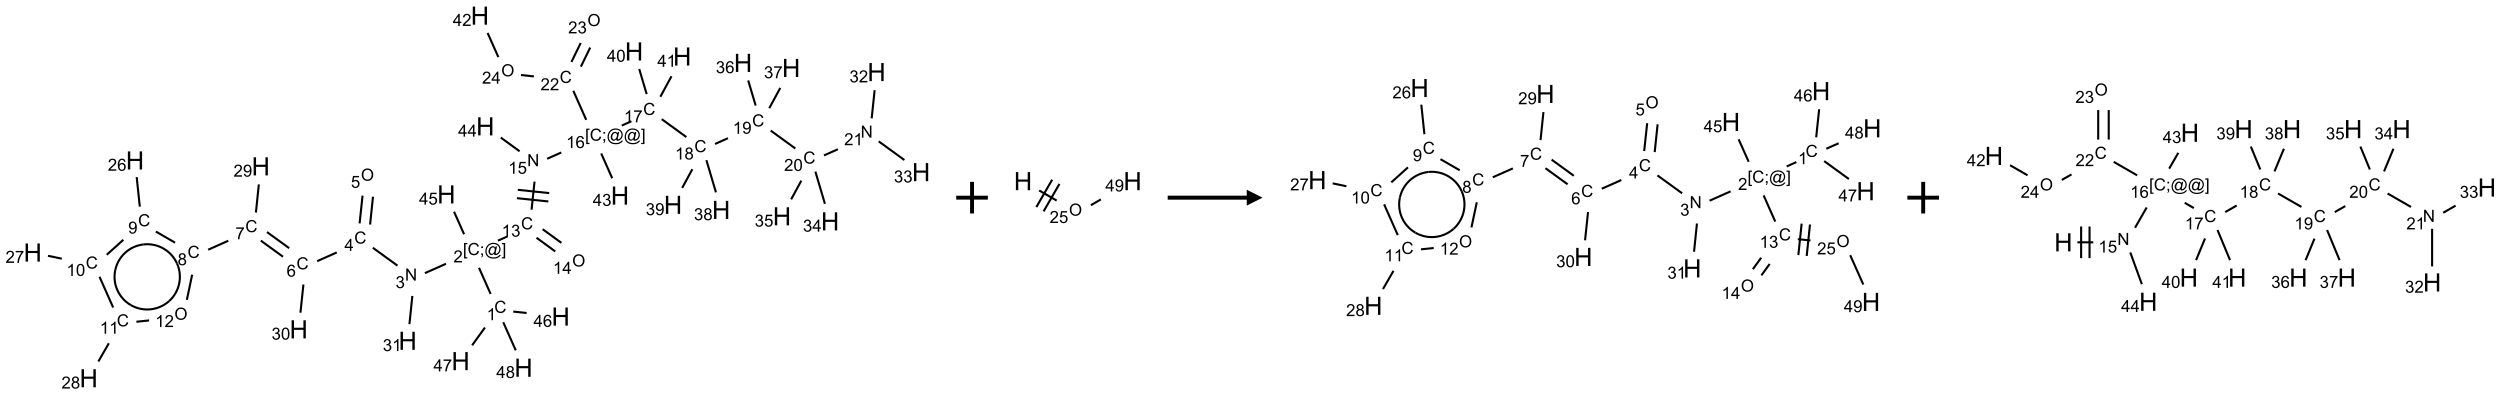 <?xml version="1.0" encoding="UTF-8"?>
<svg xmlns="http://www.w3.org/2000/svg" xmlns:xlink="http://www.w3.org/1999/xlink" width="1581" height="250" viewBox="0 0 1581 250">
<defs>
<g>
<g id="glyph-0-0">
<path d="M 1.332 0 L 1.332 -6.668 L 6.668 -6.668 L 6.668 0 Z M 1.5 -0.168 L 6.5 -0.168 L 6.5 -6.5 L 1.5 -6.5 Z M 1.5 -0.168 "/>
</g>
<g id="glyph-0-1">
<path d="M 6.27 -2.676 L 7.281 -2.422 C 7.07 -1.594 6.688 -0.961 6.137 -0.523 C 5.586 -0.086 4.914 0.129 4.121 0.129 C 3.297 0.129 2.629 -0.039 2.113 -0.371 C 1.598 -0.707 1.203 -1.191 0.934 -1.828 C 0.664 -2.465 0.531 -3.145 0.531 -3.875 C 0.531 -4.672 0.684 -5.363 0.988 -5.957 C 1.293 -6.547 1.723 -6.996 2.285 -7.305 C 2.844 -7.613 3.461 -7.766 4.137 -7.766 C 4.898 -7.766 5.543 -7.57 6.062 -7.184 C 6.582 -6.793 6.945 -6.246 7.152 -5.543 L 6.156 -5.309 C 5.98 -5.863 5.723 -6.266 5.387 -6.52 C 5.051 -6.773 4.625 -6.902 4.113 -6.902 C 3.527 -6.902 3.039 -6.762 2.645 -6.48 C 2.25 -6.199 1.973 -5.82 1.812 -5.348 C 1.652 -4.871 1.574 -4.383 1.574 -3.879 C 1.574 -3.23 1.668 -2.664 1.855 -2.18 C 2.047 -1.695 2.34 -1.332 2.738 -1.094 C 3.137 -0.855 3.57 -0.734 4.035 -0.734 C 4.602 -0.734 5.082 -0.898 5.473 -1.223 C 5.867 -1.551 6.133 -2.035 6.27 -2.676 Z M 6.27 -2.676 "/>
</g>
<g id="glyph-0-2">
<path d="M 3.973 0 L 3.035 0 L 3.035 -5.973 C 2.809 -5.758 2.516 -5.543 2.148 -5.328 C 1.781 -5.113 1.453 -4.953 1.16 -4.844 L 1.16 -5.75 C 1.684 -5.996 2.145 -6.297 2.535 -6.645 C 2.93 -6.996 3.207 -7.336 3.371 -7.668 L 3.973 -7.668 Z M 3.973 0 "/>
</g>
<g id="glyph-0-3">
<path d="M 0.723 2.121 L 0.723 -7.637 L 2.793 -7.637 L 2.793 -6.859 L 1.66 -6.859 L 1.66 1.344 L 2.793 1.344 L 2.793 2.121 Z M 0.723 2.121 "/>
</g>
<g id="glyph-0-4">
<path d="M 0.949 -4.465 L 0.949 -5.531 L 2.016 -5.531 L 2.016 -4.465 Z M 0.949 0 L 0.949 -1.066 L 2.016 -1.066 L 2.016 0 C 2.016 0.391 1.945 0.711 1.809 0.949 C 1.668 1.191 1.449 1.379 1.145 1.512 L 0.887 1.109 C 1.082 1.023 1.23 0.895 1.324 0.727 C 1.418 0.559 1.469 0.316 1.48 0 Z M 0.949 0 "/>
</g>
<g id="glyph-0-5">
<path d="M 6.047 -0.848 C 5.82 -0.59 5.57 -0.379 5.289 -0.223 C 5.008 -0.062 4.73 0.016 4.449 0.016 C 4.141 0.016 3.84 -0.074 3.547 -0.254 C 3.254 -0.434 3.02 -0.715 2.836 -1.09 C 2.652 -1.465 2.562 -1.875 2.562 -2.324 C 2.562 -2.875 2.703 -3.43 2.988 -3.98 C 3.27 -4.535 3.621 -4.953 4.043 -5.23 C 4.461 -5.508 4.871 -5.645 5.266 -5.645 C 5.566 -5.645 5.855 -5.566 6.129 -5.41 C 6.402 -5.25 6.641 -5.012 6.84 -4.688 L 7.016 -5.496 L 7.949 -5.496 L 7.199 -2 C 7.094 -1.516 7.043 -1.246 7.043 -1.191 C 7.043 -1.098 7.078 -1.02 7.148 -0.949 C 7.219 -0.883 7.305 -0.848 7.406 -0.848 C 7.59 -0.848 7.832 -0.953 8.129 -1.168 C 8.527 -1.445 8.84 -1.816 9.07 -2.285 C 9.301 -2.75 9.418 -3.234 9.418 -3.73 C 9.418 -4.309 9.27 -4.852 8.973 -5.355 C 8.676 -5.859 8.23 -6.262 7.645 -6.562 C 7.055 -6.863 6.406 -7.016 5.691 -7.016 C 4.879 -7.016 4.137 -6.824 3.465 -6.445 C 2.793 -6.066 2.273 -5.52 1.902 -4.809 C 1.535 -4.098 1.348 -3.34 1.348 -2.527 C 1.348 -1.676 1.535 -0.941 1.902 -0.328 C 2.273 0.285 2.809 0.742 3.508 1.035 C 4.207 1.328 4.984 1.473 5.832 1.473 C 6.742 1.473 7.504 1.32 8.121 1.016 C 8.734 0.711 9.195 0.34 9.5 -0.098 L 10.441 -0.098 C 10.266 0.266 9.961 0.637 9.531 1.016 C 9.102 1.395 8.59 1.695 7.996 1.914 C 7.402 2.133 6.688 2.246 5.848 2.246 C 5.078 2.246 4.367 2.145 3.715 1.949 C 3.066 1.75 2.512 1.453 2.051 1.055 C 1.594 0.656 1.25 0.199 1.016 -0.316 C 0.723 -0.973 0.578 -1.684 0.578 -2.441 C 0.578 -3.289 0.75 -4.098 1.098 -4.863 C 1.523 -5.805 2.125 -6.527 2.902 -7.027 C 3.684 -7.527 4.629 -7.777 5.738 -7.777 C 6.602 -7.777 7.375 -7.602 8.059 -7.246 C 8.746 -6.895 9.285 -6.371 9.684 -5.672 C 10.02 -5.07 10.188 -4.418 10.188 -3.715 C 10.188 -2.707 9.832 -1.812 9.125 -1.031 C 8.492 -0.328 7.801 0.02 7.051 0.02 C 6.812 0.02 6.617 -0.016 6.473 -0.09 C 6.324 -0.16 6.215 -0.266 6.145 -0.402 C 6.102 -0.488 6.066 -0.637 6.047 -0.848 Z M 3.527 -2.262 C 3.527 -1.785 3.641 -1.414 3.863 -1.152 C 4.09 -0.887 4.348 -0.754 4.641 -0.754 C 4.836 -0.754 5.039 -0.812 5.254 -0.93 C 5.469 -1.047 5.676 -1.219 5.871 -1.449 C 6.066 -1.676 6.23 -1.969 6.355 -2.32 C 6.48 -2.672 6.543 -3.027 6.543 -3.379 C 6.543 -3.852 6.426 -4.219 6.191 -4.48 C 5.957 -4.738 5.672 -4.871 5.332 -4.871 C 5.109 -4.871 4.902 -4.812 4.707 -4.699 C 4.512 -4.586 4.32 -4.406 4.137 -4.156 C 3.953 -3.906 3.805 -3.602 3.691 -3.246 C 3.582 -2.887 3.527 -2.559 3.527 -2.262 Z M 3.527 -2.262 "/>
</g>
<g id="glyph-0-6">
<path d="M 2.27 2.121 L 0.203 2.121 L 0.203 1.344 L 1.332 1.344 L 1.332 -6.859 L 0.203 -6.859 L 0.203 -7.637 L 2.27 -7.637 Z M 2.27 2.121 "/>
</g>
<g id="glyph-0-7">
<path d="M 5.371 -0.902 L 5.371 0 L 0.324 0 C 0.316 -0.227 0.352 -0.441 0.434 -0.652 C 0.562 -0.996 0.766 -1.332 1.051 -1.668 C 1.332 -2 1.742 -2.387 2.277 -2.824 C 3.105 -3.504 3.668 -4.043 3.957 -4.441 C 4.25 -4.84 4.395 -5.215 4.395 -5.566 C 4.395 -5.938 4.262 -6.254 3.996 -6.508 C 3.73 -6.762 3.387 -6.891 2.957 -6.891 C 2.508 -6.891 2.145 -6.754 1.875 -6.484 C 1.605 -6.215 1.469 -5.84 1.465 -5.359 L 0.5 -5.457 C 0.566 -6.176 0.812 -6.727 1.246 -7.102 C 1.676 -7.477 2.254 -7.668 2.98 -7.668 C 3.711 -7.668 4.293 -7.465 4.719 -7.059 C 5.145 -6.652 5.359 -6.148 5.359 -5.547 C 5.359 -5.242 5.297 -4.941 5.172 -4.645 C 5.047 -4.352 4.84 -4.039 4.551 -3.715 C 4.262 -3.387 3.777 -2.938 3.105 -2.371 C 2.543 -1.898 2.18 -1.578 2.02 -1.41 C 1.859 -1.242 1.73 -1.07 1.625 -0.902 Z M 5.371 -0.902 "/>
</g>
<g id="glyph-0-8">
<path d="M 0.812 0 L 0.812 -7.637 L 1.848 -7.637 L 5.859 -1.641 L 5.859 -7.637 L 6.828 -7.637 L 6.828 0 L 5.793 0 L 1.781 -6 L 1.781 0 Z M 0.812 0 "/>
</g>
<g id="glyph-0-9">
<path d="M 0.449 -2.016 L 1.387 -2.141 C 1.492 -1.609 1.676 -1.227 1.934 -0.992 C 2.191 -0.758 2.508 -0.641 2.879 -0.641 C 3.32 -0.641 3.695 -0.793 3.996 -1.098 C 4.301 -1.402 4.453 -1.781 4.453 -2.234 C 4.453 -2.664 4.312 -3.02 4.031 -3.301 C 3.75 -3.578 3.391 -3.719 2.957 -3.719 C 2.781 -3.719 2.562 -3.684 2.297 -3.613 L 2.402 -4.438 C 2.465 -4.43 2.516 -4.426 2.551 -4.426 C 2.949 -4.426 3.312 -4.531 3.629 -4.738 C 3.949 -4.949 4.109 -5.27 4.109 -5.703 C 4.109 -6.047 3.992 -6.332 3.762 -6.559 C 3.527 -6.785 3.227 -6.895 2.859 -6.895 C 2.496 -6.895 2.191 -6.781 1.949 -6.551 C 1.707 -6.324 1.547 -5.98 1.48 -5.52 L 0.543 -5.688 C 0.656 -6.316 0.918 -6.805 1.324 -7.148 C 1.73 -7.492 2.234 -7.668 2.84 -7.668 C 3.254 -7.668 3.641 -7.578 3.988 -7.398 C 4.34 -7.219 4.609 -6.977 4.793 -6.668 C 4.98 -6.359 5.074 -6.031 5.074 -5.684 C 5.074 -5.352 4.984 -5.051 4.809 -4.781 C 4.629 -4.512 4.367 -4.297 4.02 -4.137 C 4.473 -4.031 4.824 -3.816 5.074 -3.488 C 5.324 -3.16 5.449 -2.75 5.449 -2.254 C 5.449 -1.59 5.203 -1.023 4.719 -0.559 C 4.234 -0.098 3.617 0.137 2.875 0.137 C 2.203 0.137 1.648 -0.062 1.207 -0.465 C 0.762 -0.863 0.512 -1.379 0.449 -2.016 Z M 0.449 -2.016 "/>
</g>
<g id="glyph-0-10">
<path d="M 3.449 0 L 3.449 -1.828 L 0.137 -1.828 L 0.137 -2.688 L 3.621 -7.637 L 4.387 -7.637 L 4.387 -2.688 L 5.418 -2.688 L 5.418 -1.828 L 4.387 -1.828 L 4.387 0 Z M 3.449 -2.688 L 3.449 -6.129 L 1.059 -2.688 Z M 3.449 -2.688 "/>
</g>
<g id="glyph-0-11">
<path d="M 0.516 -3.719 C 0.516 -4.984 0.855 -5.977 1.535 -6.695 C 2.215 -7.414 3.094 -7.77 4.172 -7.77 C 4.875 -7.77 5.512 -7.602 6.078 -7.266 C 6.645 -6.93 7.074 -6.461 7.371 -5.855 C 7.668 -5.254 7.816 -4.57 7.816 -3.809 C 7.816 -3.035 7.66 -2.34 7.348 -1.73 C 7.035 -1.117 6.594 -0.656 6.02 -0.34 C 5.449 -0.027 4.828 0.129 4.168 0.129 C 3.449 0.129 2.805 -0.043 2.238 -0.391 C 1.672 -0.738 1.246 -1.211 0.953 -1.812 C 0.66 -2.414 0.516 -3.047 0.516 -3.719 Z M 1.559 -3.703 C 1.559 -2.781 1.805 -2.059 2.301 -1.527 C 2.793 -1 3.414 -0.734 4.16 -0.734 C 4.922 -0.734 5.547 -1 6.039 -1.535 C 6.531 -2.07 6.777 -2.828 6.777 -3.812 C 6.777 -4.434 6.672 -4.977 6.461 -5.441 C 6.25 -5.902 5.945 -6.262 5.539 -6.52 C 5.133 -6.773 4.68 -6.902 4.176 -6.902 C 3.461 -6.902 2.848 -6.656 2.332 -6.164 C 1.816 -5.672 1.559 -4.852 1.559 -3.703 Z M 1.559 -3.703 "/>
</g>
<g id="glyph-0-12">
<path d="M 0.441 -2 L 1.426 -2.082 C 1.5 -1.605 1.668 -1.242 1.934 -1.004 C 2.199 -0.762 2.52 -0.641 2.895 -0.641 C 3.348 -0.641 3.73 -0.812 4.043 -1.152 C 4.355 -1.492 4.512 -1.941 4.512 -2.504 C 4.512 -3.039 4.359 -3.461 4.059 -3.77 C 3.758 -4.078 3.367 -4.234 2.879 -4.234 C 2.578 -4.234 2.305 -4.164 2.062 -4.027 C 1.82 -3.891 1.629 -3.715 1.488 -3.496 L 0.609 -3.609 L 1.348 -7.531 L 5.145 -7.531 L 5.145 -6.637 L 2.098 -6.637 L 1.688 -4.582 C 2.145 -4.902 2.625 -5.062 3.129 -5.062 C 3.797 -5.062 4.359 -4.832 4.816 -4.371 C 5.277 -3.91 5.504 -3.312 5.504 -2.59 C 5.504 -1.898 5.305 -1.301 4.902 -0.797 C 4.41 -0.18 3.742 0.129 2.895 0.129 C 2.199 0.129 1.633 -0.062 1.195 -0.453 C 0.758 -0.844 0.504 -1.359 0.441 -2 Z M 0.441 -2 "/>
</g>
<g id="glyph-0-13">
<path d="M 5.309 -5.766 L 4.375 -5.691 C 4.293 -6.059 4.172 -6.328 4.02 -6.496 C 3.766 -6.762 3.453 -6.895 3.082 -6.895 C 2.785 -6.895 2.523 -6.812 2.297 -6.645 C 2 -6.43 1.77 -6.117 1.598 -5.703 C 1.43 -5.289 1.34 -4.703 1.332 -3.938 C 1.559 -4.281 1.836 -4.535 2.16 -4.703 C 2.488 -4.871 2.828 -4.953 3.188 -4.953 C 3.812 -4.953 4.344 -4.723 4.785 -4.262 C 5.223 -3.801 5.441 -3.207 5.441 -2.48 C 5.441 -2 5.34 -1.555 5.133 -1.145 C 4.926 -0.73 4.641 -0.418 4.281 -0.199 C 3.922 0.02 3.512 0.129 3.051 0.129 C 2.27 0.129 1.633 -0.156 1.141 -0.73 C 0.648 -1.305 0.402 -2.254 0.402 -3.574 C 0.402 -5.051 0.672 -6.121 1.219 -6.793 C 1.695 -7.375 2.336 -7.668 3.141 -7.668 C 3.742 -7.668 4.234 -7.5 4.617 -7.16 C 5 -6.824 5.23 -6.359 5.309 -5.766 Z M 1.48 -2.473 C 1.48 -2.152 1.547 -1.844 1.684 -1.547 C 1.82 -1.25 2.016 -1.027 2.262 -0.871 C 2.508 -0.719 2.766 -0.641 3.035 -0.641 C 3.434 -0.641 3.773 -0.801 4.059 -1.121 C 4.344 -1.441 4.484 -1.875 4.484 -2.422 C 4.484 -2.949 4.344 -3.367 4.062 -3.668 C 3.781 -3.973 3.426 -4.125 3 -4.125 C 2.578 -4.125 2.219 -3.973 1.922 -3.668 C 1.625 -3.363 1.48 -2.969 1.48 -2.473 Z M 1.48 -2.473 "/>
</g>
<g id="glyph-0-14">
<path d="M 0.504 -6.637 L 0.504 -7.535 L 5.449 -7.535 L 5.449 -6.809 C 4.961 -6.289 4.48 -5.602 4.004 -4.746 C 3.527 -3.887 3.156 -3.004 2.895 -2.098 C 2.707 -1.461 2.59 -0.762 2.535 0 L 1.574 0 C 1.582 -0.602 1.703 -1.328 1.926 -2.176 C 2.152 -3.027 2.477 -3.848 2.898 -4.637 C 3.32 -5.426 3.77 -6.094 4.246 -6.637 Z M 0.504 -6.637 "/>
</g>
<g id="glyph-0-15">
<path d="M 1.887 -4.141 C 1.496 -4.281 1.207 -4.484 1.02 -4.75 C 0.832 -5.016 0.738 -5.328 0.738 -5.699 C 0.738 -6.254 0.938 -6.719 1.34 -7.098 C 1.738 -7.477 2.27 -7.668 2.934 -7.668 C 3.598 -7.668 4.137 -7.473 4.543 -7.086 C 4.949 -6.699 5.152 -6.227 5.152 -5.672 C 5.152 -5.316 5.059 -5.008 4.871 -4.746 C 4.688 -4.484 4.406 -4.281 4.027 -4.141 C 4.496 -3.988 4.852 -3.742 5.098 -3.402 C 5.34 -3.062 5.465 -2.656 5.465 -2.184 C 5.465 -1.531 5.234 -0.98 4.77 -0.535 C 4.309 -0.09 3.703 0.129 2.949 0.129 C 2.195 0.129 1.586 -0.094 1.125 -0.539 C 0.664 -0.984 0.434 -1.543 0.434 -2.207 C 0.434 -2.703 0.559 -3.121 0.809 -3.457 C 1.062 -3.793 1.422 -4.02 1.887 -4.141 Z M 1.699 -5.73 C 1.699 -5.367 1.812 -5.074 2.047 -4.844 C 2.281 -4.613 2.582 -4.5 2.953 -4.5 C 3.312 -4.5 3.609 -4.613 3.84 -4.84 C 4.07 -5.066 4.188 -5.348 4.188 -5.676 C 4.188 -6.02 4.07 -6.309 3.832 -6.543 C 3.594 -6.777 3.297 -6.895 2.941 -6.895 C 2.586 -6.895 2.289 -6.781 2.051 -6.551 C 1.816 -6.324 1.699 -6.047 1.699 -5.73 Z M 1.395 -2.203 C 1.395 -1.938 1.461 -1.676 1.586 -1.426 C 1.711 -1.176 1.902 -0.984 2.152 -0.848 C 2.402 -0.711 2.672 -0.641 2.957 -0.641 C 3.406 -0.641 3.777 -0.785 4.066 -1.074 C 4.359 -1.363 4.504 -1.727 4.504 -2.172 C 4.504 -2.625 4.355 -2.996 4.055 -3.293 C 3.754 -3.586 3.379 -3.734 2.926 -3.734 C 2.484 -3.734 2.121 -3.59 1.832 -3.297 C 1.543 -3.004 1.395 -2.641 1.395 -2.203 Z M 1.395 -2.203 "/>
</g>
<g id="glyph-0-16">
<path d="M 0.582 -1.766 L 1.484 -1.848 C 1.562 -1.426 1.707 -1.117 1.922 -0.926 C 2.137 -0.734 2.414 -0.641 2.75 -0.641 C 3.039 -0.641 3.289 -0.707 3.508 -0.84 C 3.727 -0.973 3.902 -1.148 4.043 -1.367 C 4.18 -1.586 4.297 -1.887 4.391 -2.262 C 4.484 -2.637 4.531 -3.016 4.531 -3.406 C 4.531 -3.449 4.531 -3.512 4.527 -3.594 C 4.34 -3.297 4.082 -3.055 3.758 -2.867 C 3.434 -2.68 3.082 -2.59 2.703 -2.59 C 2.07 -2.59 1.535 -2.816 1.098 -3.277 C 0.66 -3.734 0.441 -4.34 0.441 -5.09 C 0.441 -5.863 0.672 -6.484 1.129 -6.957 C 1.586 -7.43 2.156 -7.668 2.844 -7.668 C 3.34 -7.668 3.793 -7.531 4.207 -7.266 C 4.617 -7 4.93 -6.617 5.145 -6.121 C 5.355 -5.629 5.465 -4.91 5.465 -3.973 C 5.465 -2.996 5.359 -2.223 5.145 -1.645 C 4.934 -1.066 4.617 -0.625 4.199 -0.324 C 3.781 -0.02 3.293 0.129 2.73 0.129 C 2.133 0.129 1.645 -0.035 1.266 -0.367 C 0.887 -0.699 0.66 -1.164 0.582 -1.766 Z M 4.422 -5.137 C 4.422 -5.676 4.277 -6.102 3.992 -6.418 C 3.707 -6.734 3.359 -6.891 2.957 -6.891 C 2.543 -6.891 2.18 -6.719 1.871 -6.379 C 1.562 -6.039 1.406 -5.598 1.406 -5.059 C 1.406 -4.57 1.555 -4.176 1.848 -3.871 C 2.141 -3.566 2.5 -3.418 2.934 -3.418 C 3.367 -3.418 3.723 -3.57 4.004 -3.871 C 4.281 -4.176 4.422 -4.598 4.422 -5.137 Z M 4.422 -5.137 "/>
</g>
<g id="glyph-0-17">
<path d="M 0.441 -3.766 C 0.441 -4.668 0.535 -5.395 0.723 -5.945 C 0.906 -6.496 1.184 -6.922 1.551 -7.219 C 1.918 -7.516 2.375 -7.668 2.934 -7.668 C 3.344 -7.668 3.703 -7.586 4.012 -7.418 C 4.32 -7.254 4.574 -7.016 4.777 -6.707 C 4.977 -6.395 5.137 -6.016 5.25 -5.57 C 5.363 -5.125 5.422 -4.523 5.422 -3.766 C 5.422 -2.871 5.328 -2.148 5.145 -1.598 C 4.961 -1.047 4.688 -0.621 4.32 -0.32 C 3.953 -0.02 3.492 0.129 2.934 0.129 C 2.195 0.129 1.617 -0.133 1.199 -0.66 C 0.695 -1.297 0.441 -2.332 0.441 -3.766 Z M 1.406 -3.766 C 1.406 -2.512 1.555 -1.68 1.848 -1.262 C 2.141 -0.848 2.5 -0.641 2.934 -0.641 C 3.363 -0.641 3.727 -0.848 4.02 -1.266 C 4.312 -1.684 4.457 -2.516 4.457 -3.766 C 4.457 -5.023 4.312 -5.859 4.02 -6.27 C 3.727 -6.684 3.359 -6.891 2.922 -6.891 C 2.492 -6.891 2.148 -6.707 1.891 -6.344 C 1.566 -5.879 1.406 -5.02 1.406 -3.766 Z M 1.406 -3.766 "/>
</g>
<g id="glyph-1-0">
<path d="M 2 0 L 2 -10 L 10 -10 L 10 0 Z M 2.25 -0.25 L 9.75 -0.25 L 9.75 -9.75 L 2.25 -9.75 Z M 2.25 -0.25 "/>
</g>
<g id="glyph-1-1">
<path d="M 1.281 0 L 1.281 -11.453 L 2.797 -11.453 L 2.797 -6.75 L 8.75 -6.75 L 8.75 -11.453 L 10.266 -11.453 L 10.266 0 L 8.75 0 L 8.75 -5.398 L 2.797 -5.398 L 2.797 0 Z M 1.281 0 "/>
</g>
</g>
</defs>
<path fill="none" stroke-width="0.033" stroke-linecap="butt" stroke-linejoin="miter" stroke="rgb(0%, 0%, 0%)" stroke-opacity="1" stroke-miterlimit="10" d="M 7.24 4.401 L 7.056 3.987 " transform="matrix(40, 0, 0, 40, 20.684, 9.879)"/>
<path fill="none" stroke-width="0.033" stroke-linecap="butt" stroke-linejoin="miter" stroke="rgb(0%, 0%, 0%)" stroke-opacity="1" stroke-miterlimit="10" d="M 6.534 3.923 L 6.201 4.071 " transform="matrix(40, 0, 0, 40, 20.684, 9.879)"/>
<path fill="none" stroke-width="0.033" stroke-linecap="butt" stroke-linejoin="miter" stroke="rgb(0%, 0%, 0%)" stroke-opacity="1" stroke-miterlimit="10" d="M 5.767 3.953 L 5.377 3.67 " transform="matrix(40, 0, 0, 40, 20.684, 9.879)"/>
<path fill="none" stroke-width="0.033" stroke-linecap="butt" stroke-linejoin="miter" stroke="rgb(0%, 0%, 0%)" stroke-opacity="1" stroke-miterlimit="10" d="M 5.334 3.303 L 5.38 2.863 " transform="matrix(40, 0, 0, 40, 20.684, 9.879)"/>
<path fill="none" stroke-width="0.033" stroke-linecap="butt" stroke-linejoin="miter" stroke="rgb(0%, 0%, 0%)" stroke-opacity="1" stroke-miterlimit="10" d="M 5.168 3.285 L 5.215 2.846 " transform="matrix(40, 0, 0, 40, 20.684, 9.879)"/>
<path fill="none" stroke-width="0.033" stroke-linecap="butt" stroke-linejoin="miter" stroke="rgb(0%, 0%, 0%)" stroke-opacity="1" stroke-miterlimit="10" d="M 4.807 3.744 L 4.497 3.882 " transform="matrix(40, 0, 0, 40, 20.684, 9.879)"/>
<path fill="none" stroke-width="0.033" stroke-linecap="butt" stroke-linejoin="miter" stroke="rgb(0%, 0%, 0%)" stroke-opacity="1" stroke-miterlimit="10" d="M 4.055 3.677 L 3.704 3.422 " transform="matrix(40, 0, 0, 40, 20.684, 9.879)"/>
<path fill="none" stroke-width="0.033" stroke-linecap="butt" stroke-linejoin="miter" stroke="rgb(0%, 0%, 0%)" stroke-opacity="1" stroke-miterlimit="10" d="M 3.957 3.812 L 3.606 3.557 " transform="matrix(40, 0, 0, 40, 20.684, 9.879)"/>
<path fill="none" stroke-width="0.033" stroke-linecap="butt" stroke-linejoin="miter" stroke="rgb(0%, 0%, 0%)" stroke-opacity="1" stroke-miterlimit="10" d="M 3.092 3.559 L 2.774 3.701 " transform="matrix(40, 0, 0, 40, 20.684, 9.879)"/>
<path fill="none" stroke-width="0.033" stroke-linecap="butt" stroke-linejoin="miter" stroke="rgb(0%, 0%, 0%)" stroke-opacity="1" stroke-miterlimit="10" d="M 2.251 3.59 L 1.947 3.414 " transform="matrix(40, 0, 0, 40, 20.684, 9.879)"/>
<path fill="none" stroke-width="0.033" stroke-linecap="butt" stroke-linejoin="miter" stroke="rgb(0%, 0%, 0%)" stroke-opacity="1" stroke-miterlimit="10" d="M 1.693 3.02 L 1.644 2.553 " transform="matrix(40, 0, 0, 40, 20.684, 9.879)"/>
<path fill="none" stroke-width="0.033" stroke-linecap="butt" stroke-linejoin="miter" stroke="rgb(0%, 0%, 0%)" stroke-opacity="1" stroke-miterlimit="10" d="M 1.433 3.544 L 1.17 3.781 " transform="matrix(40, 0, 0, 40, 20.684, 9.879)"/>
<path fill="none" stroke-width="0.033" stroke-linecap="butt" stroke-linejoin="miter" stroke="rgb(0%, 0%, 0%)" stroke-opacity="1" stroke-miterlimit="10" d="M 0.46 3.843 L 0.242 3.797 " transform="matrix(40, 0, 0, 40, 20.684, 9.879)"/>
<path fill="none" stroke-width="0.033" stroke-linecap="butt" stroke-linejoin="miter" stroke="rgb(0%, 0%, 0%)" stroke-opacity="1" stroke-miterlimit="10" d="M 1.056 4.129 L 1.272 4.615 " transform="matrix(40, 0, 0, 40, 20.684, 9.879)"/>
<path fill="none" stroke-width="0.033" stroke-linecap="butt" stroke-linejoin="miter" stroke="rgb(0%, 0%, 0%)" stroke-opacity="1" stroke-miterlimit="10" d="M 1.204 5.18 L 1.038 5.468 " transform="matrix(40, 0, 0, 40, 20.684, 9.879)"/>
<path fill="none" stroke-width="0.033" stroke-linecap="butt" stroke-linejoin="miter" stroke="rgb(0%, 0%, 0%)" stroke-opacity="1" stroke-miterlimit="10" d="M 1.639 4.84 L 1.84 4.819 " transform="matrix(40, 0, 0, 40, 20.684, 9.879)"/>
<path fill="none" stroke-width="0.033" stroke-linecap="butt" stroke-linejoin="miter" stroke="rgb(0%, 0%, 0%)" stroke-opacity="1" stroke-miterlimit="10" d="M 2.437 4.494 L 2.521 4.096 " transform="matrix(40, 0, 0, 40, 20.684, 9.879)"/>
<path fill="none" stroke-width="0.033" stroke-linecap="butt" stroke-linejoin="miter" stroke="rgb(0%, 0%, 0%)" stroke-opacity="1" stroke-miterlimit="10" d="M 3.529 3.113 L 3.575 2.669 " transform="matrix(40, 0, 0, 40, 20.684, 9.879)"/>
<path fill="none" stroke-width="0.033" stroke-linecap="butt" stroke-linejoin="miter" stroke="rgb(0%, 0%, 0%)" stroke-opacity="1" stroke-miterlimit="10" d="M 4.28 4.251 L 4.233 4.697 " transform="matrix(40, 0, 0, 40, 20.684, 9.879)"/>
<path fill="none" stroke-width="0.033" stroke-linecap="butt" stroke-linejoin="miter" stroke="rgb(0%, 0%, 0%)" stroke-opacity="1" stroke-miterlimit="10" d="M 6.002 4.432 L 5.956 4.878 " transform="matrix(40, 0, 0, 40, 20.684, 9.879)"/>
<path fill="none" stroke-width="0.033" stroke-linecap="butt" stroke-linejoin="miter" stroke="rgb(0%, 0%, 0%)" stroke-opacity="1" stroke-miterlimit="10" d="M 7.355 3.558 L 7.507 3.49 " transform="matrix(40, 0, 0, 40, 20.684, 9.879)"/>
<path fill="none" stroke-width="0.033" stroke-linecap="butt" stroke-linejoin="miter" stroke="rgb(0%, 0%, 0%)" stroke-opacity="1" stroke-miterlimit="10" d="M 7.965 3.512 L 8.261 3.728 " transform="matrix(40, 0, 0, 40, 20.684, 9.879)"/>
<path fill="none" stroke-width="0.033" stroke-linecap="butt" stroke-linejoin="miter" stroke="rgb(0%, 0%, 0%)" stroke-opacity="1" stroke-miterlimit="10" d="M 8.062 3.377 L 8.359 3.593 " transform="matrix(40, 0, 0, 40, 20.684, 9.879)"/>
<path fill="none" stroke-width="0.033" stroke-linecap="butt" stroke-linejoin="miter" stroke="rgb(0%, 0%, 0%)" stroke-opacity="1" stroke-miterlimit="10" d="M 7.887 3.068 L 7.934 2.624 " transform="matrix(40, 0, 0, 40, 20.684, 9.879)"/>
<path fill="none" stroke-width="0.033" stroke-linecap="butt" stroke-linejoin="miter" stroke="rgb(0%, 0%, 0%)" stroke-opacity="1" stroke-miterlimit="10" d="M 8.166 2.806 L 7.669 2.754 " transform="matrix(40, 0, 0, 40, 20.684, 9.879)"/>
<path fill="none" stroke-width="0.033" stroke-linecap="butt" stroke-linejoin="miter" stroke="rgb(0%, 0%, 0%)" stroke-opacity="1" stroke-miterlimit="10" d="M 8.152 2.938 L 7.655 2.886 " transform="matrix(40, 0, 0, 40, 20.684, 9.879)"/>
<path fill="none" stroke-width="0.033" stroke-linecap="butt" stroke-linejoin="miter" stroke="rgb(0%, 0%, 0%)" stroke-opacity="1" stroke-miterlimit="10" d="M 8.133 2.263 L 8.356 2.164 " transform="matrix(40, 0, 0, 40, 20.684, 9.879)"/>
<path fill="none" stroke-width="0.033" stroke-linecap="butt" stroke-linejoin="miter" stroke="rgb(0%, 0%, 0%)" stroke-opacity="1" stroke-miterlimit="10" d="M 9.313 1.738 L 9.466 1.67 " transform="matrix(40, 0, 0, 40, 20.684, 9.879)"/>
<path fill="none" stroke-width="0.033" stroke-linecap="butt" stroke-linejoin="miter" stroke="rgb(0%, 0%, 0%)" stroke-opacity="1" stroke-miterlimit="10" d="M 9.945 1.637 L 10.334 1.92 " transform="matrix(40, 0, 0, 40, 20.684, 9.879)"/>
<path fill="none" stroke-width="0.033" stroke-linecap="butt" stroke-linejoin="miter" stroke="rgb(0%, 0%, 0%)" stroke-opacity="1" stroke-miterlimit="10" d="M 10.787 2.029 L 10.992 1.938 " transform="matrix(40, 0, 0, 40, 20.684, 9.879)"/>
<path fill="none" stroke-width="0.033" stroke-linecap="butt" stroke-linejoin="miter" stroke="rgb(0%, 0%, 0%)" stroke-opacity="1" stroke-miterlimit="10" d="M 11.668 1.818 L 12.057 2.101 " transform="matrix(40, 0, 0, 40, 20.684, 9.879)"/>
<path fill="none" stroke-width="0.033" stroke-linecap="butt" stroke-linejoin="miter" stroke="rgb(0%, 0%, 0%)" stroke-opacity="1" stroke-miterlimit="10" d="M 12.51 2.21 L 12.729 2.113 " transform="matrix(40, 0, 0, 40, 20.684, 9.879)"/>
<path fill="none" stroke-width="0.033" stroke-linecap="butt" stroke-linejoin="miter" stroke="rgb(0%, 0%, 0%)" stroke-opacity="1" stroke-miterlimit="10" d="M 13.264 1.624 L 13.311 1.179 " transform="matrix(40, 0, 0, 40, 20.684, 9.879)"/>
<path fill="none" stroke-width="0.033" stroke-linecap="butt" stroke-linejoin="miter" stroke="rgb(0%, 0%, 0%)" stroke-opacity="1" stroke-miterlimit="10" d="M 13.375 1.988 L 13.781 2.283 " transform="matrix(40, 0, 0, 40, 20.684, 9.879)"/>
<path fill="none" stroke-width="0.033" stroke-linecap="butt" stroke-linejoin="miter" stroke="rgb(0%, 0%, 0%)" stroke-opacity="1" stroke-miterlimit="10" d="M 12.374 2.466 L 12.525 2.975 " transform="matrix(40, 0, 0, 40, 20.684, 9.879)"/>
<path fill="none" stroke-width="0.033" stroke-linecap="butt" stroke-linejoin="miter" stroke="rgb(0%, 0%, 0%)" stroke-opacity="1" stroke-miterlimit="10" d="M 12.152 2.609 L 11.991 2.905 " transform="matrix(40, 0, 0, 40, 20.684, 9.879)"/>
<path fill="none" stroke-width="0.033" stroke-linecap="butt" stroke-linejoin="miter" stroke="rgb(0%, 0%, 0%)" stroke-opacity="1" stroke-miterlimit="10" d="M 11.43 1.422 L 11.312 1.025 " transform="matrix(40, 0, 0, 40, 20.684, 9.879)"/>
<path fill="none" stroke-width="0.033" stroke-linecap="butt" stroke-linejoin="miter" stroke="rgb(0%, 0%, 0%)" stroke-opacity="1" stroke-miterlimit="10" d="M 11.645 1.464 L 11.819 1.143 " transform="matrix(40, 0, 0, 40, 20.684, 9.879)"/>
<path fill="none" stroke-width="0.033" stroke-linecap="butt" stroke-linejoin="miter" stroke="rgb(0%, 0%, 0%)" stroke-opacity="1" stroke-miterlimit="10" d="M 10.651 2.285 L 10.802 2.794 " transform="matrix(40, 0, 0, 40, 20.684, 9.879)"/>
<path fill="none" stroke-width="0.033" stroke-linecap="butt" stroke-linejoin="miter" stroke="rgb(0%, 0%, 0%)" stroke-opacity="1" stroke-miterlimit="10" d="M 10.429 2.428 L 10.268 2.724 " transform="matrix(40, 0, 0, 40, 20.684, 9.879)"/>
<path fill="none" stroke-width="0.033" stroke-linecap="butt" stroke-linejoin="miter" stroke="rgb(0%, 0%, 0%)" stroke-opacity="1" stroke-miterlimit="10" d="M 9.707 1.241 L 9.589 0.844 " transform="matrix(40, 0, 0, 40, 20.684, 9.879)"/>
<path fill="none" stroke-width="0.033" stroke-linecap="butt" stroke-linejoin="miter" stroke="rgb(0%, 0%, 0%)" stroke-opacity="1" stroke-miterlimit="10" d="M 9.923 1.283 L 10.099 0.959 " transform="matrix(40, 0, 0, 40, 20.684, 9.879)"/>
<path fill="none" stroke-width="0.033" stroke-linecap="butt" stroke-linejoin="miter" stroke="rgb(0%, 0%, 0%)" stroke-opacity="1" stroke-miterlimit="10" d="M 8.751 1.648 L 8.547 1.188 " transform="matrix(40, 0, 0, 40, 20.684, 9.879)"/>
<path fill="none" stroke-width="0.033" stroke-linecap="butt" stroke-linejoin="miter" stroke="rgb(0%, 0%, 0%)" stroke-opacity="1" stroke-miterlimit="10" d="M 8.667 0.806 L 8.814 0.505 " transform="matrix(40, 0, 0, 40, 20.684, 9.879)"/>
<path fill="none" stroke-width="0.033" stroke-linecap="butt" stroke-linejoin="miter" stroke="rgb(0%, 0%, 0%)" stroke-opacity="1" stroke-miterlimit="10" d="M 8.517 0.733 L 8.664 0.432 " transform="matrix(40, 0, 0, 40, 20.684, 9.879)"/>
<path fill="none" stroke-width="0.033" stroke-linecap="butt" stroke-linejoin="miter" stroke="rgb(0%, 0%, 0%)" stroke-opacity="1" stroke-miterlimit="10" d="M 7.924 0.961 L 7.72 0.939 " transform="matrix(40, 0, 0, 40, 20.684, 9.879)"/>
<path fill="none" stroke-width="0.033" stroke-linecap="butt" stroke-linejoin="miter" stroke="rgb(0%, 0%, 0%)" stroke-opacity="1" stroke-miterlimit="10" d="M 7.362 0.656 L 7.192 0.274 " transform="matrix(40, 0, 0, 40, 20.684, 9.879)"/>
<path fill="none" stroke-width="0.033" stroke-linecap="butt" stroke-linejoin="miter" stroke="rgb(0%, 0%, 0%)" stroke-opacity="1" stroke-miterlimit="10" d="M 8.988 2.179 L 9.162 2.571 " transform="matrix(40, 0, 0, 40, 20.684, 9.879)"/>
<path fill="none" stroke-width="0.033" stroke-linecap="butt" stroke-linejoin="miter" stroke="rgb(0%, 0%, 0%)" stroke-opacity="1" stroke-miterlimit="10" d="M 7.698 2.145 L 7.4 1.928 " transform="matrix(40, 0, 0, 40, 20.684, 9.879)"/>
<path fill="none" stroke-width="0.033" stroke-linecap="butt" stroke-linejoin="miter" stroke="rgb(0%, 0%, 0%)" stroke-opacity="1" stroke-miterlimit="10" d="M 6.82 3.456 L 6.661 3.1 " transform="matrix(40, 0, 0, 40, 20.684, 9.879)"/>
<path fill="none" stroke-width="0.033" stroke-linecap="butt" stroke-linejoin="miter" stroke="rgb(0%, 0%, 0%)" stroke-opacity="1" stroke-miterlimit="10" d="M 7.597 4.679 L 7.809 4.701 " transform="matrix(40, 0, 0, 40, 20.684, 9.879)"/>
<path fill="none" stroke-width="0.033" stroke-linecap="butt" stroke-linejoin="miter" stroke="rgb(0%, 0%, 0%)" stroke-opacity="1" stroke-miterlimit="10" d="M 7.15 4.931 L 6.947 5.212 " transform="matrix(40, 0, 0, 40, 20.684, 9.879)"/>
<path fill="none" stroke-width="0.033" stroke-linecap="butt" stroke-linejoin="miter" stroke="rgb(0%, 0%, 0%)" stroke-opacity="1" stroke-miterlimit="10" d="M 7.439 4.847 L 7.637 5.292 " transform="matrix(40, 0, 0, 40, 20.684, 9.879)"/>
<path fill="none" stroke-width="0.033" stroke-linecap="butt" stroke-linejoin="miter" stroke="rgb(0%, 0%, 0%)" stroke-opacity="1" stroke-miterlimit="10" d="M 1.756 3.617 C 1.979 3.594 2.191 3.716 2.282 3.92 " transform="matrix(40, 0, 0, 40, 20.684, 9.879)"/>
<path fill="none" stroke-width="0.033" stroke-linecap="butt" stroke-linejoin="miter" stroke="rgb(0%, 0%, 0%)" stroke-opacity="1" stroke-miterlimit="10" d="M 1.305 4.023 C 1.352 3.804 1.534 3.64 1.756 3.617 " transform="matrix(40, 0, 0, 40, 20.684, 9.879)"/>
<path fill="none" stroke-width="0.033" stroke-linecap="butt" stroke-linejoin="miter" stroke="rgb(0%, 0%, 0%)" stroke-opacity="1" stroke-miterlimit="10" d="M 1.552 4.577 C 1.358 4.465 1.259 4.242 1.305 4.023 " transform="matrix(40, 0, 0, 40, 20.684, 9.879)"/>
<path fill="none" stroke-width="0.033" stroke-linecap="butt" stroke-linejoin="miter" stroke="rgb(0%, 0%, 0%)" stroke-opacity="1" stroke-miterlimit="10" d="M 2.156 4.514 C 1.989 4.663 1.746 4.689 1.552 4.577 " transform="matrix(40, 0, 0, 40, 20.684, 9.879)"/>
<path fill="none" stroke-width="0.033" stroke-linecap="butt" stroke-linejoin="miter" stroke="rgb(0%, 0%, 0%)" stroke-opacity="1" stroke-miterlimit="10" d="M 2.282 3.92 C 2.373 4.125 2.322 4.364 2.156 4.514 " transform="matrix(40, 0, 0, 40, 20.684, 9.879)"/>
<g fill="rgb(0%, 0%, 0%)" fill-opacity="1">
<use xlink:href="#glyph-0-1" x="312.574" y="197.852"/>
</g>
<g fill="rgb(0%, 0%, 0%)" fill-opacity="1">
<use xlink:href="#glyph-0-2" x="307.797" y="202.484"/>
</g>
<g fill="rgb(0%, 0%, 0%)" fill-opacity="1">
<use xlink:href="#glyph-0-3" x="292.734" y="161.316"/>
<use xlink:href="#glyph-0-1" x="295.698" y="161.316"/>
<use xlink:href="#glyph-0-4" x="303.401" y="161.316"/>
<use xlink:href="#glyph-0-5" x="306.365" y="161.316"/>
<use xlink:href="#glyph-0-6" x="317.193" y="161.316"/>
</g>
<g fill="rgb(0%, 0%, 0%)" fill-opacity="1">
<use xlink:href="#glyph-0-7" x="286.758" y="165.945"/>
</g>
<g fill="rgb(0%, 0%, 0%)" fill-opacity="1">
<use xlink:href="#glyph-0-8" x="256.105" y="177.445"/>
</g>
<g fill="rgb(0%, 0%, 0%)" fill-opacity="1">
<use xlink:href="#glyph-0-9" x="250.137" y="182.215"/>
</g>
<g fill="rgb(0%, 0%, 0%)" fill-opacity="1">
<use xlink:href="#glyph-0-1" x="224.027" y="154.066"/>
</g>
<g fill="rgb(0%, 0%, 0%)" fill-opacity="1">
<use xlink:href="#glyph-0-10" x="217.809" y="158.672"/>
</g>
<g fill="rgb(0%, 0%, 0%)" fill-opacity="1">
<use xlink:href="#glyph-0-11" x="228.227" y="114.289"/>
</g>
<g fill="rgb(0%, 0%, 0%)" fill-opacity="1">
<use xlink:href="#glyph-0-12" x="221.898" y="118.789"/>
</g>
<g fill="rgb(0%, 0%, 0%)" fill-opacity="1">
<use xlink:href="#glyph-0-1" x="187.484" y="170.336"/>
</g>
<g fill="rgb(0%, 0%, 0%)" fill-opacity="1">
<use xlink:href="#glyph-0-13" x="181.238" y="174.973"/>
</g>
<g fill="rgb(0%, 0%, 0%)" fill-opacity="1">
<use xlink:href="#glyph-0-1" x="155.125" y="146.824"/>
</g>
<g fill="rgb(0%, 0%, 0%)" fill-opacity="1">
<use xlink:href="#glyph-0-14" x="148.871" y="151.332"/>
</g>
<g fill="rgb(0%, 0%, 0%)" fill-opacity="1">
<use xlink:href="#glyph-0-1" x="118.582" y="163.094"/>
</g>
<g fill="rgb(0%, 0%, 0%)" fill-opacity="1">
<use xlink:href="#glyph-0-15" x="112.316" y="167.73"/>
</g>
<g fill="rgb(0%, 0%, 0%)" fill-opacity="1">
<use xlink:href="#glyph-0-1" x="87.316" y="143.094"/>
</g>
<g fill="rgb(0%, 0%, 0%)" fill-opacity="1">
<use xlink:href="#glyph-0-16" x="81.051" y="147.73"/>
</g>
<g fill="rgb(0%, 0%, 0%)" fill-opacity="1">
<use xlink:href="#glyph-1-1" x="79.582" y="107.195"/>
</g>
<g fill="rgb(0%, 0%, 0%)" fill-opacity="1">
<use xlink:href="#glyph-0-7" x="68.156" y="107.988"/>
<use xlink:href="#glyph-0-13" x="74.089" y="107.988"/>
</g>
<g fill="rgb(0%, 0%, 0%)" fill-opacity="1">
<use xlink:href="#glyph-0-1" x="54.219" y="169.859"/>
</g>
<g fill="rgb(0%, 0%, 0%)" fill-opacity="1">
<use xlink:href="#glyph-0-2" x="42.059" y="174.496"/>
<use xlink:href="#glyph-0-17" x="47.991" y="174.496"/>
</g>
<g fill="rgb(0%, 0%, 0%)" fill-opacity="1">
<use xlink:href="#glyph-1-1" x="14.91" y="165.426"/>
</g>
<g fill="rgb(0%, 0%, 0%)" fill-opacity="1">
<use xlink:href="#glyph-0-7" x="3.48" y="166.219"/>
<use xlink:href="#glyph-0-14" x="9.413" y="166.219"/>
</g>
<g fill="rgb(0%, 0%, 0%)" fill-opacity="1">
<use xlink:href="#glyph-0-1" x="73.859" y="206.402"/>
</g>
<g fill="rgb(0%, 0%, 0%)" fill-opacity="1">
<use xlink:href="#glyph-0-2" x="63.148" y="211.035"/>
<use xlink:href="#glyph-0-2" x="69.081" y="211.035"/>
</g>
<g fill="rgb(0%, 0%, 0%)" fill-opacity="1">
<use xlink:href="#glyph-1-1" x="50.305" y="244.926"/>
</g>
<g fill="rgb(0%, 0%, 0%)" fill-opacity="1">
<use xlink:href="#glyph-0-7" x="38.859" y="245.719"/>
<use xlink:href="#glyph-0-15" x="44.792" y="245.719"/>
</g>
<g fill="rgb(0%, 0%, 0%)" fill-opacity="1">
<use xlink:href="#glyph-0-11" x="110.281" y="202.223"/>
</g>
<g fill="rgb(0%, 0%, 0%)" fill-opacity="1">
<use xlink:href="#glyph-0-2" x="98.16" y="206.855"/>
<use xlink:href="#glyph-0-7" x="104.092" y="206.855"/>
</g>
<g fill="rgb(0%, 0%, 0%)" fill-opacity="1">
<use xlink:href="#glyph-1-1" x="159.125" y="110.926"/>
</g>
<g fill="rgb(0%, 0%, 0%)" fill-opacity="1">
<use xlink:href="#glyph-0-7" x="147.68" y="111.719"/>
<use xlink:href="#glyph-0-16" x="153.612" y="111.719"/>
</g>
<g fill="rgb(0%, 0%, 0%)" fill-opacity="1">
<use xlink:href="#glyph-1-1" x="183.125" y="214"/>
</g>
<g fill="rgb(0%, 0%, 0%)" fill-opacity="1">
<use xlink:href="#glyph-0-9" x="171.719" y="214.793"/>
<use xlink:href="#glyph-0-17" x="177.651" y="214.793"/>
</g>
<g fill="rgb(0%, 0%, 0%)" fill-opacity="1">
<use xlink:href="#glyph-1-1" x="252.027" y="221.242"/>
</g>
<g fill="rgb(0%, 0%, 0%)" fill-opacity="1">
<use xlink:href="#glyph-0-9" x="242.066" y="222.035"/>
<use xlink:href="#glyph-0-2" x="247.999" y="222.035"/>
</g>
<g fill="rgb(0%, 0%, 0%)" fill-opacity="1">
<use xlink:href="#glyph-0-1" x="329.473" y="145.039"/>
</g>
<g fill="rgb(0%, 0%, 0%)" fill-opacity="1">
<use xlink:href="#glyph-0-2" x="317.289" y="149.676"/>
<use xlink:href="#glyph-0-9" x="323.221" y="149.676"/>
</g>
<g fill="rgb(0%, 0%, 0%)" fill-opacity="1">
<use xlink:href="#glyph-0-11" x="361.848" y="168.555"/>
</g>
<g fill="rgb(0%, 0%, 0%)" fill-opacity="1">
<use xlink:href="#glyph-0-2" x="349.68" y="173.188"/>
<use xlink:href="#glyph-0-10" x="355.612" y="173.188"/>
</g>
<g fill="rgb(0%, 0%, 0%)" fill-opacity="1">
<use xlink:href="#glyph-0-8" x="333.371" y="105.125"/>
</g>
<g fill="rgb(0%, 0%, 0%)" fill-opacity="1">
<use xlink:href="#glyph-0-2" x="321.41" y="109.895"/>
<use xlink:href="#glyph-0-12" x="327.342" y="109.895"/>
</g>
<g fill="rgb(0%, 0%, 0%)" fill-opacity="1">
<use xlink:href="#glyph-0-3" x="370" y="88.996"/>
<use xlink:href="#glyph-0-1" x="372.964" y="88.996"/>
<use xlink:href="#glyph-0-4" x="380.667" y="88.996"/>
<use xlink:href="#glyph-0-5" x="383.63" y="88.996"/>
<use xlink:href="#glyph-0-5" x="394.458" y="88.996"/>
<use xlink:href="#glyph-0-6" x="405.286" y="88.996"/>
</g>
<g fill="rgb(0%, 0%, 0%)" fill-opacity="1">
<use xlink:href="#glyph-0-2" x="358.016" y="93.625"/>
<use xlink:href="#glyph-0-13" x="363.948" y="93.625"/>
</g>
<g fill="rgb(0%, 0%, 0%)" fill-opacity="1">
<use xlink:href="#glyph-0-1" x="406.738" y="72.719"/>
</g>
<g fill="rgb(0%, 0%, 0%)" fill-opacity="1">
<use xlink:href="#glyph-0-2" x="394.551" y="77.355"/>
<use xlink:href="#glyph-0-14" x="400.483" y="77.355"/>
</g>
<g fill="rgb(0%, 0%, 0%)" fill-opacity="1">
<use xlink:href="#glyph-0-1" x="439.098" y="96.23"/>
</g>
<g fill="rgb(0%, 0%, 0%)" fill-opacity="1">
<use xlink:href="#glyph-0-2" x="426.898" y="100.867"/>
<use xlink:href="#glyph-0-15" x="432.831" y="100.867"/>
</g>
<g fill="rgb(0%, 0%, 0%)" fill-opacity="1">
<use xlink:href="#glyph-0-1" x="475.641" y="79.961"/>
</g>
<g fill="rgb(0%, 0%, 0%)" fill-opacity="1">
<use xlink:href="#glyph-0-2" x="463.438" y="84.598"/>
<use xlink:href="#glyph-0-16" x="469.37" y="84.598"/>
</g>
<g fill="rgb(0%, 0%, 0%)" fill-opacity="1">
<use xlink:href="#glyph-0-1" x="508" y="103.473"/>
</g>
<g fill="rgb(0%, 0%, 0%)" fill-opacity="1">
<use xlink:href="#glyph-0-7" x="495.844" y="108.109"/>
<use xlink:href="#glyph-0-17" x="501.776" y="108.109"/>
</g>
<g fill="rgb(0%, 0%, 0%)" fill-opacity="1">
<use xlink:href="#glyph-0-8" x="544.262" y="87.07"/>
</g>
<g fill="rgb(0%, 0%, 0%)" fill-opacity="1">
<use xlink:href="#glyph-0-7" x="533.832" y="91.84"/>
<use xlink:href="#glyph-0-2" x="539.764" y="91.84"/>
</g>
<g fill="rgb(0%, 0%, 0%)" fill-opacity="1">
<use xlink:href="#glyph-1-1" x="548.543" y="51.305"/>
</g>
<g fill="rgb(0%, 0%, 0%)" fill-opacity="1">
<use xlink:href="#glyph-0-9" x="537.188" y="52.098"/>
<use xlink:href="#glyph-0-7" x="543.12" y="52.098"/>
</g>
<g fill="rgb(0%, 0%, 0%)" fill-opacity="1">
<use xlink:href="#glyph-1-1" x="576.723" y="114.598"/>
</g>
<g fill="rgb(0%, 0%, 0%)" fill-opacity="1">
<use xlink:href="#glyph-0-9" x="565.289" y="115.391"/>
<use xlink:href="#glyph-0-9" x="571.221" y="115.391"/>
</g>
<g fill="rgb(0%, 0%, 0%)" fill-opacity="1">
<use xlink:href="#glyph-1-1" x="519.18" y="145.707"/>
</g>
<g fill="rgb(0%, 0%, 0%)" fill-opacity="1">
<use xlink:href="#glyph-0-9" x="507.777" y="146.5"/>
<use xlink:href="#glyph-0-10" x="513.71" y="146.5"/>
</g>
<g fill="rgb(0%, 0%, 0%)" fill-opacity="1">
<use xlink:href="#glyph-1-1" x="488.734" y="142.508"/>
</g>
<g fill="rgb(0%, 0%, 0%)" fill-opacity="1">
<use xlink:href="#glyph-0-9" x="477.242" y="143.301"/>
<use xlink:href="#glyph-0-12" x="483.174" y="143.301"/>
</g>
<g fill="rgb(0%, 0%, 0%)" fill-opacity="1">
<use xlink:href="#glyph-1-1" x="464.098" y="45.492"/>
</g>
<g fill="rgb(0%, 0%, 0%)" fill-opacity="1">
<use xlink:href="#glyph-0-9" x="452.672" y="46.285"/>
<use xlink:href="#glyph-0-13" x="458.604" y="46.285"/>
</g>
<g fill="rgb(0%, 0%, 0%)" fill-opacity="1">
<use xlink:href="#glyph-1-1" x="494.547" y="48.691"/>
</g>
<g fill="rgb(0%, 0%, 0%)" fill-opacity="1">
<use xlink:href="#glyph-0-9" x="483.113" y="49.484"/>
<use xlink:href="#glyph-0-14" x="489.046" y="49.484"/>
</g>
<g fill="rgb(0%, 0%, 0%)" fill-opacity="1">
<use xlink:href="#glyph-1-1" x="450.277" y="138.465"/>
</g>
<g fill="rgb(0%, 0%, 0%)" fill-opacity="1">
<use xlink:href="#glyph-0-9" x="438.828" y="139.258"/>
<use xlink:href="#glyph-0-15" x="444.76" y="139.258"/>
</g>
<g fill="rgb(0%, 0%, 0%)" fill-opacity="1">
<use xlink:href="#glyph-1-1" x="419.832" y="135.266"/>
</g>
<g fill="rgb(0%, 0%, 0%)" fill-opacity="1">
<use xlink:href="#glyph-0-9" x="408.383" y="136.059"/>
<use xlink:href="#glyph-0-16" x="414.315" y="136.059"/>
</g>
<g fill="rgb(0%, 0%, 0%)" fill-opacity="1">
<use xlink:href="#glyph-1-1" x="395.195" y="38.25"/>
</g>
<g fill="rgb(0%, 0%, 0%)" fill-opacity="1">
<use xlink:href="#glyph-0-10" x="383.789" y="39.043"/>
<use xlink:href="#glyph-0-17" x="389.721" y="39.043"/>
</g>
<g fill="rgb(0%, 0%, 0%)" fill-opacity="1">
<use xlink:href="#glyph-1-1" x="425.645" y="41.449"/>
</g>
<g fill="rgb(0%, 0%, 0%)" fill-opacity="1">
<use xlink:href="#glyph-0-10" x="415.684" y="42.242"/>
<use xlink:href="#glyph-0-2" x="421.616" y="42.242"/>
</g>
<g fill="rgb(0%, 0%, 0%)" fill-opacity="1">
<use xlink:href="#glyph-0-1" x="353.926" y="52.445"/>
</g>
<g fill="rgb(0%, 0%, 0%)" fill-opacity="1">
<use xlink:href="#glyph-0-7" x="341.82" y="57.082"/>
<use xlink:href="#glyph-0-7" x="347.753" y="57.082"/>
</g>
<g fill="rgb(0%, 0%, 0%)" fill-opacity="1">
<use xlink:href="#glyph-0-11" x="371.477" y="16.5"/>
</g>
<g fill="rgb(0%, 0%, 0%)" fill-opacity="1">
<use xlink:href="#glyph-0-7" x="359.277" y="21.133"/>
<use xlink:href="#glyph-0-9" x="365.21" y="21.133"/>
</g>
<g fill="rgb(0%, 0%, 0%)" fill-opacity="1">
<use xlink:href="#glyph-0-11" x="316.984" y="48.27"/>
</g>
<g fill="rgb(0%, 0%, 0%)" fill-opacity="1">
<use xlink:href="#glyph-0-7" x="304.816" y="52.902"/>
<use xlink:href="#glyph-0-10" x="310.749" y="52.902"/>
</g>
<g fill="rgb(0%, 0%, 0%)" fill-opacity="1">
<use xlink:href="#glyph-1-1" x="297.695" y="15.605"/>
</g>
<g fill="rgb(0%, 0%, 0%)" fill-opacity="1">
<use xlink:href="#glyph-0-10" x="286.34" y="16.398"/>
<use xlink:href="#glyph-0-7" x="292.272" y="16.398"/>
</g>
<g fill="rgb(0%, 0%, 0%)" fill-opacity="1">
<use xlink:href="#glyph-1-1" x="386.285" y="129.414"/>
</g>
<g fill="rgb(0%, 0%, 0%)" fill-opacity="1">
<use xlink:href="#glyph-0-10" x="374.852" y="130.207"/>
<use xlink:href="#glyph-0-9" x="380.784" y="130.207"/>
</g>
<g fill="rgb(0%, 0%, 0%)" fill-opacity="1">
<use xlink:href="#glyph-1-1" x="301.113" y="85.629"/>
</g>
<g fill="rgb(0%, 0%, 0%)" fill-opacity="1">
<use xlink:href="#glyph-0-10" x="289.711" y="86.391"/>
<use xlink:href="#glyph-0-10" x="295.643" y="86.391"/>
</g>
<g fill="rgb(0%, 0%, 0%)" fill-opacity="1">
<use xlink:href="#glyph-1-1" x="276.48" y="128.648"/>
</g>
<g fill="rgb(0%, 0%, 0%)" fill-opacity="1">
<use xlink:href="#glyph-0-10" x="264.992" y="129.41"/>
<use xlink:href="#glyph-0-12" x="270.924" y="129.41"/>
</g>
<g fill="rgb(0%, 0%, 0%)" fill-opacity="1">
<use xlink:href="#glyph-1-1" x="348.801" y="205.914"/>
</g>
<g fill="rgb(0%, 0%, 0%)" fill-opacity="1">
<use xlink:href="#glyph-0-10" x="337.371" y="206.707"/>
<use xlink:href="#glyph-0-13" x="343.303" y="206.707"/>
</g>
<g fill="rgb(0%, 0%, 0%)" fill-opacity="1">
<use xlink:href="#glyph-1-1" x="285.508" y="234.094"/>
</g>
<g fill="rgb(0%, 0%, 0%)" fill-opacity="1">
<use xlink:href="#glyph-0-10" x="274.074" y="234.855"/>
<use xlink:href="#glyph-0-14" x="280.007" y="234.855"/>
</g>
<g fill="rgb(0%, 0%, 0%)" fill-opacity="1">
<use xlink:href="#glyph-1-1" x="325.289" y="238.273"/>
</g>
<g fill="rgb(0%, 0%, 0%)" fill-opacity="1">
<use xlink:href="#glyph-0-10" x="313.84" y="239.066"/>
<use xlink:href="#glyph-0-15" x="319.772" y="239.066"/>
</g>
<path fill="none" stroke-width="0.062" stroke-linecap="butt" stroke-linejoin="miter" stroke="rgb(0%, 0%, 0%)" stroke-opacity="1" stroke-miterlimit="10" d="M 0 0 L 0.5 0 M 0.25 -0.25 L 0.25 0.25 " transform="matrix(40, 0, 0, 40, 604.719, 125)"/>
<path fill="none" stroke-width="0.033" stroke-linecap="butt" stroke-linejoin="miter" stroke="rgb(0%, 0%, 0%)" stroke-opacity="1" stroke-miterlimit="10" d="M 0.255 0.147 L 0.532 0.307 " transform="matrix(40, 0, 0, 40, 646.945, 114.559)"/>
<path fill="none" stroke-width="0.033" stroke-linecap="butt" stroke-linejoin="miter" stroke="rgb(0%, 0%, 0%)" stroke-opacity="1" stroke-miterlimit="10" d="M 0.326 0.477 L 0.576 0.044 " transform="matrix(40, 0, 0, 40, 646.945, 114.559)"/>
<path fill="none" stroke-width="0.033" stroke-linecap="butt" stroke-linejoin="miter" stroke="rgb(0%, 0%, 0%)" stroke-opacity="1" stroke-miterlimit="10" d="M 0.211 0.41 L 0.461 -0.023 " transform="matrix(40, 0, 0, 40, 646.945, 114.559)"/>
<path fill="none" stroke-width="0.033" stroke-linecap="butt" stroke-linejoin="miter" stroke="rgb(0%, 0%, 0%)" stroke-opacity="1" stroke-miterlimit="10" d="M 1.073 0.38 L 1.231 0.289 " transform="matrix(40, 0, 0, 40, 646.945, 114.559)"/>
<g fill="rgb(0%, 0%, 0%)" fill-opacity="1">
<use xlink:href="#glyph-1-1" x="641.172" y="120.285"/>
</g>
<g fill="rgb(0%, 0%, 0%)" fill-opacity="1">
<use xlink:href="#glyph-0-11" x="676.008" y="136.406"/>
</g>
<g fill="rgb(0%, 0%, 0%)" fill-opacity="1">
<use xlink:href="#glyph-0-7" x="663.754" y="141.039"/>
<use xlink:href="#glyph-0-12" x="669.686" y="141.039"/>
</g>
<g fill="rgb(0%, 0%, 0%)" fill-opacity="1">
<use xlink:href="#glyph-1-1" x="710.453" y="120.285"/>
</g>
<g fill="rgb(0%, 0%, 0%)" fill-opacity="1">
<use xlink:href="#glyph-0-10" x="699.004" y="121.078"/>
<use xlink:href="#glyph-0-16" x="704.936" y="121.078"/>
</g>
<path fill-rule="nonzero" fill="rgb(0%, 0%, 0%)" fill-opacity="1" d="M 738.449 126.25 L 788.449 126.25 L 788.449 130 L 798.449 125 L 788.449 120 L 788.449 123.75 L 738.449 123.75 "/>
<path fill="none" stroke-width="0.033" stroke-linecap="butt" stroke-linejoin="miter" stroke="rgb(0%, 0%, 0%)" stroke-opacity="1" stroke-miterlimit="10" d="M 7.573 1.171 L 7.421 1.239 " transform="matrix(40, 0, 0, 40, 833.074, 55.674)"/>
<path fill="none" stroke-width="0.033" stroke-linecap="butt" stroke-linejoin="miter" stroke="rgb(0%, 0%, 0%)" stroke-opacity="1" stroke-miterlimit="10" d="M 6.534 1.633 L 6.201 1.781 " transform="matrix(40, 0, 0, 40, 833.074, 55.674)"/>
<path fill="none" stroke-width="0.033" stroke-linecap="butt" stroke-linejoin="miter" stroke="rgb(0%, 0%, 0%)" stroke-opacity="1" stroke-miterlimit="10" d="M 5.767 1.664 L 5.377 1.381 " transform="matrix(40, 0, 0, 40, 833.074, 55.674)"/>
<path fill="none" stroke-width="0.033" stroke-linecap="butt" stroke-linejoin="miter" stroke="rgb(0%, 0%, 0%)" stroke-opacity="1" stroke-miterlimit="10" d="M 5.334 1.013 L 5.38 0.574 " transform="matrix(40, 0, 0, 40, 833.074, 55.674)"/>
<path fill="none" stroke-width="0.033" stroke-linecap="butt" stroke-linejoin="miter" stroke="rgb(0%, 0%, 0%)" stroke-opacity="1" stroke-miterlimit="10" d="M 5.168 0.996 L 5.215 0.556 " transform="matrix(40, 0, 0, 40, 833.074, 55.674)"/>
<path fill="none" stroke-width="0.033" stroke-linecap="butt" stroke-linejoin="miter" stroke="rgb(0%, 0%, 0%)" stroke-opacity="1" stroke-miterlimit="10" d="M 4.807 1.454 L 4.497 1.592 " transform="matrix(40, 0, 0, 40, 833.074, 55.674)"/>
<path fill="none" stroke-width="0.033" stroke-linecap="butt" stroke-linejoin="miter" stroke="rgb(0%, 0%, 0%)" stroke-opacity="1" stroke-miterlimit="10" d="M 4.055 1.387 L 3.704 1.132 " transform="matrix(40, 0, 0, 40, 833.074, 55.674)"/>
<path fill="none" stroke-width="0.033" stroke-linecap="butt" stroke-linejoin="miter" stroke="rgb(0%, 0%, 0%)" stroke-opacity="1" stroke-miterlimit="10" d="M 3.957 1.522 L 3.606 1.267 " transform="matrix(40, 0, 0, 40, 833.074, 55.674)"/>
<path fill="none" stroke-width="0.033" stroke-linecap="butt" stroke-linejoin="miter" stroke="rgb(0%, 0%, 0%)" stroke-opacity="1" stroke-miterlimit="10" d="M 3.092 1.27 L 2.774 1.411 " transform="matrix(40, 0, 0, 40, 833.074, 55.674)"/>
<path fill="none" stroke-width="0.033" stroke-linecap="butt" stroke-linejoin="miter" stroke="rgb(0%, 0%, 0%)" stroke-opacity="1" stroke-miterlimit="10" d="M 2.251 1.3 L 1.947 1.125 " transform="matrix(40, 0, 0, 40, 833.074, 55.674)"/>
<path fill="none" stroke-width="0.033" stroke-linecap="butt" stroke-linejoin="miter" stroke="rgb(0%, 0%, 0%)" stroke-opacity="1" stroke-miterlimit="10" d="M 1.693 0.73 L 1.644 0.263 " transform="matrix(40, 0, 0, 40, 833.074, 55.674)"/>
<path fill="none" stroke-width="0.033" stroke-linecap="butt" stroke-linejoin="miter" stroke="rgb(0%, 0%, 0%)" stroke-opacity="1" stroke-miterlimit="10" d="M 1.433 1.254 L 1.17 1.491 " transform="matrix(40, 0, 0, 40, 833.074, 55.674)"/>
<path fill="none" stroke-width="0.033" stroke-linecap="butt" stroke-linejoin="miter" stroke="rgb(0%, 0%, 0%)" stroke-opacity="1" stroke-miterlimit="10" d="M 0.46 1.553 L 0.242 1.507 " transform="matrix(40, 0, 0, 40, 833.074, 55.674)"/>
<path fill="none" stroke-width="0.033" stroke-linecap="butt" stroke-linejoin="miter" stroke="rgb(0%, 0%, 0%)" stroke-opacity="1" stroke-miterlimit="10" d="M 1.056 1.839 L 1.272 2.325 " transform="matrix(40, 0, 0, 40, 833.074, 55.674)"/>
<path fill="none" stroke-width="0.033" stroke-linecap="butt" stroke-linejoin="miter" stroke="rgb(0%, 0%, 0%)" stroke-opacity="1" stroke-miterlimit="10" d="M 1.204 2.89 L 1.038 3.178 " transform="matrix(40, 0, 0, 40, 833.074, 55.674)"/>
<path fill="none" stroke-width="0.033" stroke-linecap="butt" stroke-linejoin="miter" stroke="rgb(0%, 0%, 0%)" stroke-opacity="1" stroke-miterlimit="10" d="M 1.639 2.55 L 1.84 2.529 " transform="matrix(40, 0, 0, 40, 833.074, 55.674)"/>
<path fill="none" stroke-width="0.033" stroke-linecap="butt" stroke-linejoin="miter" stroke="rgb(0%, 0%, 0%)" stroke-opacity="1" stroke-miterlimit="10" d="M 2.437 2.204 L 2.521 1.806 " transform="matrix(40, 0, 0, 40, 833.074, 55.674)"/>
<path fill="none" stroke-width="0.033" stroke-linecap="butt" stroke-linejoin="miter" stroke="rgb(0%, 0%, 0%)" stroke-opacity="1" stroke-miterlimit="10" d="M 3.529 0.823 L 3.575 0.38 " transform="matrix(40, 0, 0, 40, 833.074, 55.674)"/>
<path fill="none" stroke-width="0.033" stroke-linecap="butt" stroke-linejoin="miter" stroke="rgb(0%, 0%, 0%)" stroke-opacity="1" stroke-miterlimit="10" d="M 4.28 1.961 L 4.233 2.407 " transform="matrix(40, 0, 0, 40, 833.074, 55.674)"/>
<path fill="none" stroke-width="0.033" stroke-linecap="butt" stroke-linejoin="miter" stroke="rgb(0%, 0%, 0%)" stroke-opacity="1" stroke-miterlimit="10" d="M 6.002 2.142 L 5.956 2.588 " transform="matrix(40, 0, 0, 40, 833.074, 55.674)"/>
<path fill="none" stroke-width="0.033" stroke-linecap="butt" stroke-linejoin="miter" stroke="rgb(0%, 0%, 0%)" stroke-opacity="1" stroke-miterlimit="10" d="M 7.056 1.697 L 7.24 2.111 " transform="matrix(40, 0, 0, 40, 833.074, 55.674)"/>
<path fill="none" stroke-width="0.033" stroke-linecap="butt" stroke-linejoin="miter" stroke="rgb(0%, 0%, 0%)" stroke-opacity="1" stroke-miterlimit="10" d="M 7.017 2.683 L 6.886 2.864 " transform="matrix(40, 0, 0, 40, 833.074, 55.674)"/>
<path fill="none" stroke-width="0.033" stroke-linecap="butt" stroke-linejoin="miter" stroke="rgb(0%, 0%, 0%)" stroke-opacity="1" stroke-miterlimit="10" d="M 7.152 2.781 L 7.021 2.961 " transform="matrix(40, 0, 0, 40, 833.074, 55.674)"/>
<path fill="none" stroke-width="0.033" stroke-linecap="butt" stroke-linejoin="miter" stroke="rgb(0%, 0%, 0%)" stroke-opacity="1" stroke-miterlimit="10" d="M 7.597 2.389 L 7.797 2.41 " transform="matrix(40, 0, 0, 40, 833.074, 55.674)"/>
<path fill="none" stroke-width="0.033" stroke-linecap="butt" stroke-linejoin="miter" stroke="rgb(0%, 0%, 0%)" stroke-opacity="1" stroke-miterlimit="10" d="M 7.737 2.655 L 7.789 2.158 " transform="matrix(40, 0, 0, 40, 833.074, 55.674)"/>
<path fill="none" stroke-width="0.033" stroke-linecap="butt" stroke-linejoin="miter" stroke="rgb(0%, 0%, 0%)" stroke-opacity="1" stroke-miterlimit="10" d="M 7.605 2.641 L 7.657 2.144 " transform="matrix(40, 0, 0, 40, 833.074, 55.674)"/>
<path fill="none" stroke-width="0.033" stroke-linecap="butt" stroke-linejoin="miter" stroke="rgb(0%, 0%, 0%)" stroke-opacity="1" stroke-miterlimit="10" d="M 8.425 2.643 L 8.632 3.107 " transform="matrix(40, 0, 0, 40, 833.074, 55.674)"/>
<path fill="none" stroke-width="0.033" stroke-linecap="butt" stroke-linejoin="miter" stroke="rgb(0%, 0%, 0%)" stroke-opacity="1" stroke-miterlimit="10" d="M 6.82 1.166 L 6.661 0.811 " transform="matrix(40, 0, 0, 40, 833.074, 55.674)"/>
<path fill="none" stroke-width="0.033" stroke-linecap="butt" stroke-linejoin="miter" stroke="rgb(0%, 0%, 0%)" stroke-opacity="1" stroke-miterlimit="10" d="M 7.887 0.779 L 7.934 0.335 " transform="matrix(40, 0, 0, 40, 833.074, 55.674)"/>
<path fill="none" stroke-width="0.033" stroke-linecap="butt" stroke-linejoin="miter" stroke="rgb(0%, 0%, 0%)" stroke-opacity="1" stroke-miterlimit="10" d="M 8.013 1.155 L 8.404 1.439 " transform="matrix(40, 0, 0, 40, 833.074, 55.674)"/>
<path fill="none" stroke-width="0.033" stroke-linecap="butt" stroke-linejoin="miter" stroke="rgb(0%, 0%, 0%)" stroke-opacity="1" stroke-miterlimit="10" d="M 8.047 0.96 L 8.242 0.873 " transform="matrix(40, 0, 0, 40, 833.074, 55.674)"/>
<path fill="none" stroke-width="0.033" stroke-linecap="butt" stroke-linejoin="miter" stroke="rgb(0%, 0%, 0%)" stroke-opacity="1" stroke-miterlimit="10" d="M 1.756 1.327 C 1.979 1.304 2.191 1.426 2.282 1.631 " transform="matrix(40, 0, 0, 40, 833.074, 55.674)"/>
<path fill="none" stroke-width="0.033" stroke-linecap="butt" stroke-linejoin="miter" stroke="rgb(0%, 0%, 0%)" stroke-opacity="1" stroke-miterlimit="10" d="M 1.305 1.733 C 1.352 1.515 1.534 1.351 1.756 1.327 " transform="matrix(40, 0, 0, 40, 833.074, 55.674)"/>
<path fill="none" stroke-width="0.033" stroke-linecap="butt" stroke-linejoin="miter" stroke="rgb(0%, 0%, 0%)" stroke-opacity="1" stroke-miterlimit="10" d="M 1.552 2.288 C 1.358 2.176 1.259 1.952 1.305 1.733 " transform="matrix(40, 0, 0, 40, 833.074, 55.674)"/>
<path fill="none" stroke-width="0.033" stroke-linecap="butt" stroke-linejoin="miter" stroke="rgb(0%, 0%, 0%)" stroke-opacity="1" stroke-miterlimit="10" d="M 2.156 2.224 C 1.989 2.374 1.746 2.399 1.552 2.288 " transform="matrix(40, 0, 0, 40, 833.074, 55.674)"/>
<path fill="none" stroke-width="0.033" stroke-linecap="butt" stroke-linejoin="miter" stroke="rgb(0%, 0%, 0%)" stroke-opacity="1" stroke-miterlimit="10" d="M 2.282 1.631 C 2.373 1.835 2.322 2.074 2.156 2.224 " transform="matrix(40, 0, 0, 40, 833.074, 55.674)"/>
<g fill="rgb(0%, 0%, 0%)" fill-opacity="1">
<use xlink:href="#glyph-0-1" x="1141.863" y="99.246"/>
</g>
<g fill="rgb(0%, 0%, 0%)" fill-opacity="1">
<use xlink:href="#glyph-0-2" x="1137.086" y="103.879"/>
</g>
<g fill="rgb(0%, 0%, 0%)" fill-opacity="1">
<use xlink:href="#glyph-0-3" x="1105.125" y="115.523"/>
<use xlink:href="#glyph-0-1" x="1108.089" y="115.523"/>
<use xlink:href="#glyph-0-4" x="1115.792" y="115.523"/>
<use xlink:href="#glyph-0-5" x="1118.755" y="115.523"/>
<use xlink:href="#glyph-0-6" x="1129.583" y="115.523"/>
</g>
<g fill="rgb(0%, 0%, 0%)" fill-opacity="1">
<use xlink:href="#glyph-0-7" x="1099.148" y="120.148"/>
</g>
<g fill="rgb(0%, 0%, 0%)" fill-opacity="1">
<use xlink:href="#glyph-0-8" x="1068.496" y="131.652"/>
</g>
<g fill="rgb(0%, 0%, 0%)" fill-opacity="1">
<use xlink:href="#glyph-0-9" x="1062.527" y="136.418"/>
</g>
<g fill="rgb(0%, 0%, 0%)" fill-opacity="1">
<use xlink:href="#glyph-0-1" x="1036.418" y="108.273"/>
</g>
<g fill="rgb(0%, 0%, 0%)" fill-opacity="1">
<use xlink:href="#glyph-0-10" x="1030.199" y="112.875"/>
</g>
<g fill="rgb(0%, 0%, 0%)" fill-opacity="1">
<use xlink:href="#glyph-0-11" x="1040.617" y="68.496"/>
</g>
<g fill="rgb(0%, 0%, 0%)" fill-opacity="1">
<use xlink:href="#glyph-0-12" x="1034.289" y="72.996"/>
</g>
<g fill="rgb(0%, 0%, 0%)" fill-opacity="1">
<use xlink:href="#glyph-0-1" x="999.875" y="124.543"/>
</g>
<g fill="rgb(0%, 0%, 0%)" fill-opacity="1">
<use xlink:href="#glyph-0-13" x="993.629" y="129.176"/>
</g>
<g fill="rgb(0%, 0%, 0%)" fill-opacity="1">
<use xlink:href="#glyph-0-1" x="967.516" y="101.031"/>
</g>
<g fill="rgb(0%, 0%, 0%)" fill-opacity="1">
<use xlink:href="#glyph-0-14" x="961.262" y="105.535"/>
</g>
<g fill="rgb(0%, 0%, 0%)" fill-opacity="1">
<use xlink:href="#glyph-0-1" x="930.973" y="117.301"/>
</g>
<g fill="rgb(0%, 0%, 0%)" fill-opacity="1">
<use xlink:href="#glyph-0-15" x="924.707" y="121.934"/>
</g>
<g fill="rgb(0%, 0%, 0%)" fill-opacity="1">
<use xlink:href="#glyph-0-1" x="899.707" y="97.301"/>
</g>
<g fill="rgb(0%, 0%, 0%)" fill-opacity="1">
<use xlink:href="#glyph-0-16" x="893.441" y="101.934"/>
</g>
<g fill="rgb(0%, 0%, 0%)" fill-opacity="1">
<use xlink:href="#glyph-1-1" x="891.973" y="61.402"/>
</g>
<g fill="rgb(0%, 0%, 0%)" fill-opacity="1">
<use xlink:href="#glyph-0-7" x="880.547" y="62.195"/>
<use xlink:href="#glyph-0-13" x="886.479" y="62.195"/>
</g>
<g fill="rgb(0%, 0%, 0%)" fill-opacity="1">
<use xlink:href="#glyph-0-1" x="866.609" y="124.066"/>
</g>
<g fill="rgb(0%, 0%, 0%)" fill-opacity="1">
<use xlink:href="#glyph-0-2" x="854.449" y="128.699"/>
<use xlink:href="#glyph-0-17" x="860.382" y="128.699"/>
</g>
<g fill="rgb(0%, 0%, 0%)" fill-opacity="1">
<use xlink:href="#glyph-1-1" x="827.301" y="119.633"/>
</g>
<g fill="rgb(0%, 0%, 0%)" fill-opacity="1">
<use xlink:href="#glyph-0-7" x="815.871" y="120.422"/>
<use xlink:href="#glyph-0-14" x="821.803" y="120.422"/>
</g>
<g fill="rgb(0%, 0%, 0%)" fill-opacity="1">
<use xlink:href="#glyph-0-1" x="886.25" y="160.605"/>
</g>
<g fill="rgb(0%, 0%, 0%)" fill-opacity="1">
<use xlink:href="#glyph-0-2" x="875.539" y="165.242"/>
<use xlink:href="#glyph-0-2" x="881.471" y="165.242"/>
</g>
<g fill="rgb(0%, 0%, 0%)" fill-opacity="1">
<use xlink:href="#glyph-1-1" x="862.695" y="199.129"/>
</g>
<g fill="rgb(0%, 0%, 0%)" fill-opacity="1">
<use xlink:href="#glyph-0-7" x="851.25" y="199.922"/>
<use xlink:href="#glyph-0-15" x="857.182" y="199.922"/>
</g>
<g fill="rgb(0%, 0%, 0%)" fill-opacity="1">
<use xlink:href="#glyph-0-11" x="922.672" y="156.43"/>
</g>
<g fill="rgb(0%, 0%, 0%)" fill-opacity="1">
<use xlink:href="#glyph-0-2" x="910.551" y="161.062"/>
<use xlink:href="#glyph-0-7" x="916.483" y="161.062"/>
</g>
<g fill="rgb(0%, 0%, 0%)" fill-opacity="1">
<use xlink:href="#glyph-1-1" x="971.516" y="65.133"/>
</g>
<g fill="rgb(0%, 0%, 0%)" fill-opacity="1">
<use xlink:href="#glyph-0-7" x="960.07" y="65.926"/>
<use xlink:href="#glyph-0-16" x="966.003" y="65.926"/>
</g>
<g fill="rgb(0%, 0%, 0%)" fill-opacity="1">
<use xlink:href="#glyph-1-1" x="995.516" y="168.207"/>
</g>
<g fill="rgb(0%, 0%, 0%)" fill-opacity="1">
<use xlink:href="#glyph-0-9" x="984.109" y="168.996"/>
<use xlink:href="#glyph-0-17" x="990.042" y="168.996"/>
</g>
<g fill="rgb(0%, 0%, 0%)" fill-opacity="1">
<use xlink:href="#glyph-1-1" x="1064.418" y="175.445"/>
</g>
<g fill="rgb(0%, 0%, 0%)" fill-opacity="1">
<use xlink:href="#glyph-0-9" x="1054.457" y="176.238"/>
<use xlink:href="#glyph-0-2" x="1060.389" y="176.238"/>
</g>
<g fill="rgb(0%, 0%, 0%)" fill-opacity="1">
<use xlink:href="#glyph-0-1" x="1124.965" y="152.055"/>
</g>
<g fill="rgb(0%, 0%, 0%)" fill-opacity="1">
<use xlink:href="#glyph-0-2" x="1112.781" y="156.691"/>
<use xlink:href="#glyph-0-9" x="1118.714" y="156.691"/>
</g>
<g fill="rgb(0%, 0%, 0%)" fill-opacity="1">
<use xlink:href="#glyph-0-11" x="1100.918" y="184.422"/>
</g>
<g fill="rgb(0%, 0%, 0%)" fill-opacity="1">
<use xlink:href="#glyph-0-2" x="1088.75" y="189.051"/>
<use xlink:href="#glyph-0-10" x="1094.682" y="189.051"/>
</g>
<g fill="rgb(0%, 0%, 0%)" fill-opacity="1">
<use xlink:href="#glyph-0-11" x="1161.387" y="156.242"/>
</g>
<g fill="rgb(0%, 0%, 0%)" fill-opacity="1">
<use xlink:href="#glyph-0-7" x="1149.133" y="160.871"/>
<use xlink:href="#glyph-0-12" x="1155.065" y="160.871"/>
</g>
<g fill="rgb(0%, 0%, 0%)" fill-opacity="1">
<use xlink:href="#glyph-1-1" x="1177.461" y="196.66"/>
</g>
<g fill="rgb(0%, 0%, 0%)" fill-opacity="1">
<use xlink:href="#glyph-0-10" x="1166.012" y="197.453"/>
<use xlink:href="#glyph-0-16" x="1171.944" y="197.453"/>
</g>
<g fill="rgb(0%, 0%, 0%)" fill-opacity="1">
<use xlink:href="#glyph-1-1" x="1088.871" y="82.855"/>
</g>
<g fill="rgb(0%, 0%, 0%)" fill-opacity="1">
<use xlink:href="#glyph-0-10" x="1077.383" y="83.617"/>
<use xlink:href="#glyph-0-12" x="1083.315" y="83.617"/>
</g>
<g fill="rgb(0%, 0%, 0%)" fill-opacity="1">
<use xlink:href="#glyph-1-1" x="1145.863" y="63.348"/>
</g>
<g fill="rgb(0%, 0%, 0%)" fill-opacity="1">
<use xlink:href="#glyph-0-10" x="1134.438" y="64.137"/>
<use xlink:href="#glyph-0-13" x="1140.37" y="64.137"/>
</g>
<g fill="rgb(0%, 0%, 0%)" fill-opacity="1">
<use xlink:href="#glyph-1-1" x="1174.043" y="126.641"/>
</g>
<g fill="rgb(0%, 0%, 0%)" fill-opacity="1">
<use xlink:href="#glyph-0-10" x="1162.609" y="127.398"/>
<use xlink:href="#glyph-0-14" x="1168.542" y="127.398"/>
</g>
<g fill="rgb(0%, 0%, 0%)" fill-opacity="1">
<use xlink:href="#glyph-1-1" x="1178.227" y="86.859"/>
</g>
<g fill="rgb(0%, 0%, 0%)" fill-opacity="1">
<use xlink:href="#glyph-0-10" x="1166.777" y="87.648"/>
<use xlink:href="#glyph-0-15" x="1172.71" y="87.648"/>
</g>
<path fill="none" stroke-width="0.062" stroke-linecap="butt" stroke-linejoin="miter" stroke="rgb(0%, 0%, 0%)" stroke-opacity="1" stroke-miterlimit="10" d="M 0 0 L 0.5 0 M 0.25 -0.25 L 0.25 0.25 " transform="matrix(40, 0, 0, 40, 1206.223, 125)"/>
<path fill="none" stroke-width="0.033" stroke-linecap="butt" stroke-linejoin="miter" stroke="rgb(0%, 0%, 0%)" stroke-opacity="1" stroke-miterlimit="10" d="M 1.32 2.366 L 1.571 2.366 " transform="matrix(40, 0, 0, 40, 1260.949, 58.602)"/>
<path fill="none" stroke-width="0.033" stroke-linecap="butt" stroke-linejoin="miter" stroke="rgb(0%, 0%, 0%)" stroke-opacity="1" stroke-miterlimit="10" d="M 1.512 2.616 L 1.512 2.116 " transform="matrix(40, 0, 0, 40, 1260.949, 58.602)"/>
<path fill="none" stroke-width="0.033" stroke-linecap="butt" stroke-linejoin="miter" stroke="rgb(0%, 0%, 0%)" stroke-opacity="1" stroke-miterlimit="10" d="M 1.379 2.616 L 1.379 2.116 " transform="matrix(40, 0, 0, 40, 1260.949, 58.602)"/>
<path fill="none" stroke-width="0.033" stroke-linecap="butt" stroke-linejoin="miter" stroke="rgb(0%, 0%, 0%)" stroke-opacity="1" stroke-miterlimit="10" d="M 2.231 2.136 L 2.415 1.816 " transform="matrix(40, 0, 0, 40, 1260.949, 58.602)"/>
<path fill="none" stroke-width="0.033" stroke-linecap="butt" stroke-linejoin="miter" stroke="rgb(0%, 0%, 0%)" stroke-opacity="1" stroke-miterlimit="10" d="M 3.016 1.741 L 3.161 1.825 " transform="matrix(40, 0, 0, 40, 1260.949, 58.602)"/>
<path fill="none" stroke-width="0.033" stroke-linecap="butt" stroke-linejoin="miter" stroke="rgb(0%, 0%, 0%)" stroke-opacity="1" stroke-miterlimit="10" d="M 3.657 1.888 L 3.838 1.784 " transform="matrix(40, 0, 0, 40, 1260.949, 58.602)"/>
<path fill="none" stroke-width="0.033" stroke-linecap="butt" stroke-linejoin="miter" stroke="rgb(0%, 0%, 0%)" stroke-opacity="1" stroke-miterlimit="10" d="M 4.492 1.594 L 4.862 1.807 " transform="matrix(40, 0, 0, 40, 1260.949, 58.602)"/>
<path fill="none" stroke-width="0.033" stroke-linecap="butt" stroke-linejoin="miter" stroke="rgb(0%, 0%, 0%)" stroke-opacity="1" stroke-miterlimit="10" d="M 5.389 1.888 L 5.555 1.793 " transform="matrix(40, 0, 0, 40, 1260.949, 58.602)"/>
<path fill="none" stroke-width="0.033" stroke-linecap="butt" stroke-linejoin="miter" stroke="rgb(0%, 0%, 0%)" stroke-opacity="1" stroke-miterlimit="10" d="M 6.224 1.594 L 6.594 1.807 " transform="matrix(40, 0, 0, 40, 1260.949, 58.602)"/>
<path fill="none" stroke-width="0.033" stroke-linecap="butt" stroke-linejoin="miter" stroke="rgb(0%, 0%, 0%)" stroke-opacity="1" stroke-miterlimit="10" d="M 6.928 2.153 L 6.928 2.747 " transform="matrix(40, 0, 0, 40, 1260.949, 58.602)"/>
<path fill="none" stroke-width="0.033" stroke-linecap="butt" stroke-linejoin="miter" stroke="rgb(0%, 0%, 0%)" stroke-opacity="1" stroke-miterlimit="10" d="M 7.103 1.899 L 7.299 1.786 " transform="matrix(40, 0, 0, 40, 1260.949, 58.602)"/>
<path fill="none" stroke-width="0.033" stroke-linecap="butt" stroke-linejoin="miter" stroke="rgb(0%, 0%, 0%)" stroke-opacity="1" stroke-miterlimit="10" d="M 6.168 1.245 L 6.317 0.886 " transform="matrix(40, 0, 0, 40, 1260.949, 58.602)"/>
<path fill="none" stroke-width="0.033" stroke-linecap="butt" stroke-linejoin="miter" stroke="rgb(0%, 0%, 0%)" stroke-opacity="1" stroke-miterlimit="10" d="M 5.944 1.215 L 5.794 0.852 " transform="matrix(40, 0, 0, 40, 1260.949, 58.602)"/>
<path fill="none" stroke-width="0.033" stroke-linecap="butt" stroke-linejoin="miter" stroke="rgb(0%, 0%, 0%)" stroke-opacity="1" stroke-miterlimit="10" d="M 5.068 2.308 L 4.928 2.648 " transform="matrix(40, 0, 0, 40, 1260.949, 58.602)"/>
<path fill="none" stroke-width="0.033" stroke-linecap="butt" stroke-linejoin="miter" stroke="rgb(0%, 0%, 0%)" stroke-opacity="1" stroke-miterlimit="10" d="M 5.267 2.171 L 5.465 2.648 " transform="matrix(40, 0, 0, 40, 1260.949, 58.602)"/>
<path fill="none" stroke-width="0.033" stroke-linecap="butt" stroke-linejoin="miter" stroke="rgb(0%, 0%, 0%)" stroke-opacity="1" stroke-miterlimit="10" d="M 4.436 1.245 L 4.585 0.886 " transform="matrix(40, 0, 0, 40, 1260.949, 58.602)"/>
<path fill="none" stroke-width="0.033" stroke-linecap="butt" stroke-linejoin="miter" stroke="rgb(0%, 0%, 0%)" stroke-opacity="1" stroke-miterlimit="10" d="M 4.212 1.215 L 4.062 0.852 " transform="matrix(40, 0, 0, 40, 1260.949, 58.602)"/>
<path fill="none" stroke-width="0.033" stroke-linecap="butt" stroke-linejoin="miter" stroke="rgb(0%, 0%, 0%)" stroke-opacity="1" stroke-miterlimit="10" d="M 3.338 2.305 L 3.196 2.648 " transform="matrix(40, 0, 0, 40, 1260.949, 58.602)"/>
<path fill="none" stroke-width="0.033" stroke-linecap="butt" stroke-linejoin="miter" stroke="rgb(0%, 0%, 0%)" stroke-opacity="1" stroke-miterlimit="10" d="M 3.535 2.171 L 3.733 2.648 " transform="matrix(40, 0, 0, 40, 1260.949, 58.602)"/>
<path fill="none" stroke-width="0.033" stroke-linecap="butt" stroke-linejoin="miter" stroke="rgb(0%, 0%, 0%)" stroke-opacity="1" stroke-miterlimit="10" d="M 2.264 1.307 L 1.894 1.094 " transform="matrix(40, 0, 0, 40, 1260.949, 58.602)"/>
<path fill="none" stroke-width="0.033" stroke-linecap="butt" stroke-linejoin="miter" stroke="rgb(0%, 0%, 0%)" stroke-opacity="1" stroke-miterlimit="10" d="M 1.815 0.742 L 1.815 0.275 " transform="matrix(40, 0, 0, 40, 1260.949, 58.602)"/>
<path fill="none" stroke-width="0.033" stroke-linecap="butt" stroke-linejoin="miter" stroke="rgb(0%, 0%, 0%)" stroke-opacity="1" stroke-miterlimit="10" d="M 1.649 0.742 L 1.649 0.275 " transform="matrix(40, 0, 0, 40, 1260.949, 58.602)"/>
<path fill="none" stroke-width="0.033" stroke-linecap="butt" stroke-linejoin="miter" stroke="rgb(0%, 0%, 0%)" stroke-opacity="1" stroke-miterlimit="10" d="M 1.227 1.292 L 1.073 1.38 " transform="matrix(40, 0, 0, 40, 1260.949, 58.602)"/>
<path fill="none" stroke-width="0.033" stroke-linecap="butt" stroke-linejoin="miter" stroke="rgb(0%, 0%, 0%)" stroke-opacity="1" stroke-miterlimit="10" d="M 0.532 1.307 L 0.255 1.147 " transform="matrix(40, 0, 0, 40, 1260.949, 58.602)"/>
<path fill="none" stroke-width="0.033" stroke-linecap="butt" stroke-linejoin="miter" stroke="rgb(0%, 0%, 0%)" stroke-opacity="1" stroke-miterlimit="10" d="M 2.771 1.201 L 2.915 0.951 " transform="matrix(40, 0, 0, 40, 1260.949, 58.602)"/>
<path fill="none" stroke-width="0.033" stroke-linecap="butt" stroke-linejoin="miter" stroke="rgb(0%, 0%, 0%)" stroke-opacity="1" stroke-miterlimit="10" d="M 2.156 2.526 L 2.339 3.028 " transform="matrix(40, 0, 0, 40, 1260.949, 58.602)"/>
<g fill="rgb(0%, 0%, 0%)" fill-opacity="1">
<use xlink:href="#glyph-1-1" x="1299.102" y="158.969"/>
</g>
<g fill="rgb(0%, 0%, 0%)" fill-opacity="1">
<use xlink:href="#glyph-0-8" x="1339" y="154.953"/>
</g>
<g fill="rgb(0%, 0%, 0%)" fill-opacity="1">
<use xlink:href="#glyph-0-2" x="1327.039" y="159.723"/>
<use xlink:href="#glyph-0-12" x="1332.971" y="159.723"/>
</g>
<g fill="rgb(0%, 0%, 0%)" fill-opacity="1">
<use xlink:href="#glyph-0-3" x="1359.086" y="120.453"/>
<use xlink:href="#glyph-0-1" x="1362.049" y="120.453"/>
<use xlink:href="#glyph-0-4" x="1369.753" y="120.453"/>
<use xlink:href="#glyph-0-5" x="1372.716" y="120.453"/>
<use xlink:href="#glyph-0-5" x="1383.544" y="120.453"/>
<use xlink:href="#glyph-0-6" x="1394.372" y="120.453"/>
</g>
<g fill="rgb(0%, 0%, 0%)" fill-opacity="1">
<use xlink:href="#glyph-0-2" x="1347.102" y="125.082"/>
<use xlink:href="#glyph-0-13" x="1353.034" y="125.082"/>
</g>
<g fill="rgb(0%, 0%, 0%)" fill-opacity="1">
<use xlink:href="#glyph-0-1" x="1393.922" y="140.445"/>
</g>
<g fill="rgb(0%, 0%, 0%)" fill-opacity="1">
<use xlink:href="#glyph-0-2" x="1381.734" y="145.082"/>
<use xlink:href="#glyph-0-14" x="1387.667" y="145.082"/>
</g>
<g fill="rgb(0%, 0%, 0%)" fill-opacity="1">
<use xlink:href="#glyph-0-1" x="1428.562" y="120.445"/>
</g>
<g fill="rgb(0%, 0%, 0%)" fill-opacity="1">
<use xlink:href="#glyph-0-2" x="1416.359" y="125.082"/>
<use xlink:href="#glyph-0-15" x="1422.292" y="125.082"/>
</g>
<g fill="rgb(0%, 0%, 0%)" fill-opacity="1">
<use xlink:href="#glyph-0-1" x="1463.203" y="140.445"/>
</g>
<g fill="rgb(0%, 0%, 0%)" fill-opacity="1">
<use xlink:href="#glyph-0-2" x="1451.004" y="145.082"/>
<use xlink:href="#glyph-0-16" x="1456.936" y="145.082"/>
</g>
<g fill="rgb(0%, 0%, 0%)" fill-opacity="1">
<use xlink:href="#glyph-0-1" x="1497.844" y="120.445"/>
</g>
<g fill="rgb(0%, 0%, 0%)" fill-opacity="1">
<use xlink:href="#glyph-0-7" x="1485.688" y="125.082"/>
<use xlink:href="#glyph-0-17" x="1491.62" y="125.082"/>
</g>
<g fill="rgb(0%, 0%, 0%)" fill-opacity="1">
<use xlink:href="#glyph-0-8" x="1532.203" y="140.312"/>
</g>
<g fill="rgb(0%, 0%, 0%)" fill-opacity="1">
<use xlink:href="#glyph-0-7" x="1521.777" y="145.082"/>
<use xlink:href="#glyph-0-2" x="1527.71" y="145.082"/>
</g>
<g fill="rgb(0%, 0%, 0%)" fill-opacity="1">
<use xlink:href="#glyph-1-1" x="1532.305" y="184.328"/>
</g>
<g fill="rgb(0%, 0%, 0%)" fill-opacity="1">
<use xlink:href="#glyph-0-9" x="1520.949" y="185.121"/>
<use xlink:href="#glyph-0-7" x="1526.882" y="185.121"/>
</g>
<g fill="rgb(0%, 0%, 0%)" fill-opacity="1">
<use xlink:href="#glyph-1-1" x="1566.945" y="124.328"/>
</g>
<g fill="rgb(0%, 0%, 0%)" fill-opacity="1">
<use xlink:href="#glyph-0-9" x="1555.512" y="125.121"/>
<use xlink:href="#glyph-0-9" x="1561.444" y="125.121"/>
</g>
<g fill="rgb(0%, 0%, 0%)" fill-opacity="1">
<use xlink:href="#glyph-1-1" x="1512.973" y="87.375"/>
</g>
<g fill="rgb(0%, 0%, 0%)" fill-opacity="1">
<use xlink:href="#glyph-0-9" x="1501.57" y="88.168"/>
<use xlink:href="#glyph-0-10" x="1507.503" y="88.168"/>
</g>
<g fill="rgb(0%, 0%, 0%)" fill-opacity="1">
<use xlink:href="#glyph-1-1" x="1482.355" y="87.375"/>
</g>
<g fill="rgb(0%, 0%, 0%)" fill-opacity="1">
<use xlink:href="#glyph-0-9" x="1470.867" y="88.168"/>
<use xlink:href="#glyph-0-12" x="1476.799" y="88.168"/>
</g>
<g fill="rgb(0%, 0%, 0%)" fill-opacity="1">
<use xlink:href="#glyph-1-1" x="1447.715" y="181.285"/>
</g>
<g fill="rgb(0%, 0%, 0%)" fill-opacity="1">
<use xlink:href="#glyph-0-9" x="1436.289" y="182.078"/>
<use xlink:href="#glyph-0-13" x="1442.221" y="182.078"/>
</g>
<g fill="rgb(0%, 0%, 0%)" fill-opacity="1">
<use xlink:href="#glyph-1-1" x="1478.332" y="181.285"/>
</g>
<g fill="rgb(0%, 0%, 0%)" fill-opacity="1">
<use xlink:href="#glyph-0-9" x="1466.898" y="182.078"/>
<use xlink:href="#glyph-0-14" x="1472.831" y="182.078"/>
</g>
<g fill="rgb(0%, 0%, 0%)" fill-opacity="1">
<use xlink:href="#glyph-1-1" x="1443.688" y="87.375"/>
</g>
<g fill="rgb(0%, 0%, 0%)" fill-opacity="1">
<use xlink:href="#glyph-0-9" x="1432.238" y="88.168"/>
<use xlink:href="#glyph-0-15" x="1438.171" y="88.168"/>
</g>
<g fill="rgb(0%, 0%, 0%)" fill-opacity="1">
<use xlink:href="#glyph-1-1" x="1413.074" y="87.375"/>
</g>
<g fill="rgb(0%, 0%, 0%)" fill-opacity="1">
<use xlink:href="#glyph-0-9" x="1401.625" y="88.168"/>
<use xlink:href="#glyph-0-16" x="1407.557" y="88.168"/>
</g>
<g fill="rgb(0%, 0%, 0%)" fill-opacity="1">
<use xlink:href="#glyph-1-1" x="1378.434" y="181.285"/>
</g>
<g fill="rgb(0%, 0%, 0%)" fill-opacity="1">
<use xlink:href="#glyph-0-10" x="1367.027" y="182.078"/>
<use xlink:href="#glyph-0-17" x="1372.96" y="182.078"/>
</g>
<g fill="rgb(0%, 0%, 0%)" fill-opacity="1">
<use xlink:href="#glyph-1-1" x="1409.047" y="181.285"/>
</g>
<g fill="rgb(0%, 0%, 0%)" fill-opacity="1">
<use xlink:href="#glyph-0-10" x="1399.09" y="182.078"/>
<use xlink:href="#glyph-0-2" x="1405.022" y="182.078"/>
</g>
<g fill="rgb(0%, 0%, 0%)" fill-opacity="1">
<use xlink:href="#glyph-0-1" x="1324.637" y="100.445"/>
</g>
<g fill="rgb(0%, 0%, 0%)" fill-opacity="1">
<use xlink:href="#glyph-0-7" x="1312.535" y="105.082"/>
<use xlink:href="#glyph-0-7" x="1318.467" y="105.082"/>
</g>
<g fill="rgb(0%, 0%, 0%)" fill-opacity="1">
<use xlink:href="#glyph-0-11" x="1324.652" y="60.449"/>
</g>
<g fill="rgb(0%, 0%, 0%)" fill-opacity="1">
<use xlink:href="#glyph-0-7" x="1312.457" y="65.082"/>
<use xlink:href="#glyph-0-9" x="1318.389" y="65.082"/>
</g>
<g fill="rgb(0%, 0%, 0%)" fill-opacity="1">
<use xlink:href="#glyph-0-11" x="1290.012" y="120.449"/>
</g>
<g fill="rgb(0%, 0%, 0%)" fill-opacity="1">
<use xlink:href="#glyph-0-7" x="1277.848" y="125.082"/>
<use xlink:href="#glyph-0-10" x="1283.78" y="125.082"/>
</g>
<g fill="rgb(0%, 0%, 0%)" fill-opacity="1">
<use xlink:href="#glyph-1-1" x="1255.176" y="104.328"/>
</g>
<g fill="rgb(0%, 0%, 0%)" fill-opacity="1">
<use xlink:href="#glyph-0-10" x="1243.82" y="105.121"/>
<use xlink:href="#glyph-0-7" x="1249.753" y="105.121"/>
</g>
<g fill="rgb(0%, 0%, 0%)" fill-opacity="1">
<use xlink:href="#glyph-1-1" x="1379.102" y="89.688"/>
</g>
<g fill="rgb(0%, 0%, 0%)" fill-opacity="1">
<use xlink:href="#glyph-0-10" x="1367.668" y="90.48"/>
<use xlink:href="#glyph-0-9" x="1373.6" y="90.48"/>
</g>
<g fill="rgb(0%, 0%, 0%)" fill-opacity="1">
<use xlink:href="#glyph-1-1" x="1352.781" y="196.559"/>
</g>
<g fill="rgb(0%, 0%, 0%)" fill-opacity="1">
<use xlink:href="#glyph-0-10" x="1341.379" y="197.32"/>
<use xlink:href="#glyph-0-10" x="1347.311" y="197.32"/>
</g>
</svg>

